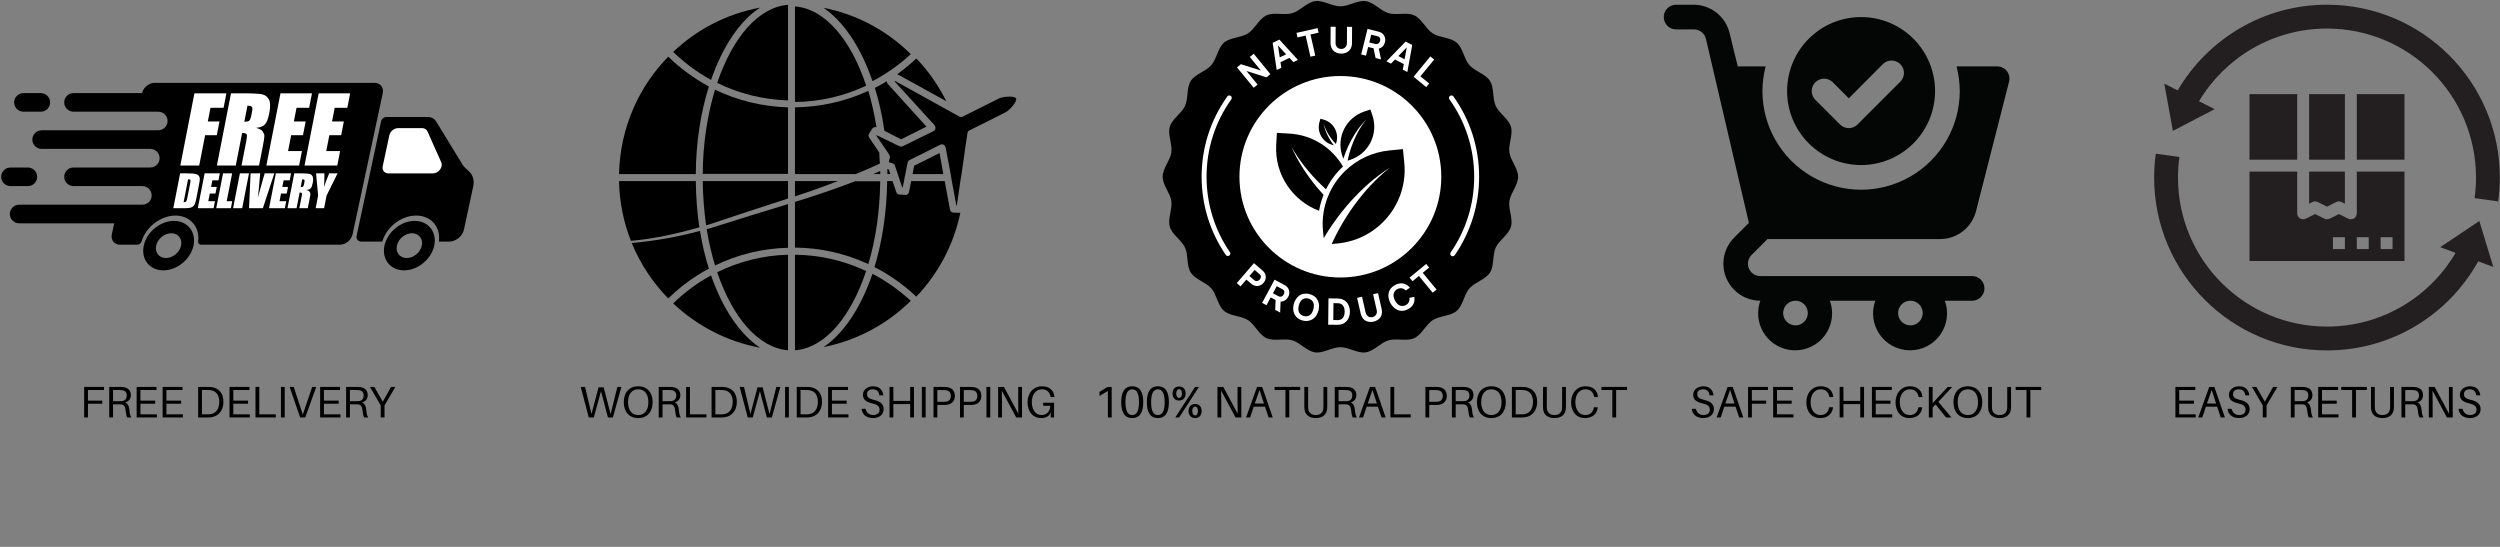 <svg xmlns="http://www.w3.org/2000/svg" xmlns:xlink="http://www.w3.org/1999/xlink" width="1280" zoomAndPan="magnify" viewBox="0 0 960 210" height="280" preserveAspectRatio="xMidYMid meet" version="1.0"><rect x="0" y="0" width="960" height="210" fill="#808080" stroke="none"/><defs><g/><clipPath id="6bab59e331"><path d="M 3 31.816 L 148 31.816 L 148 94 L 3 94 Z M 3 31.816 " clip-rule="nonzero"/></clipPath><clipPath id="8192c76f7f"><path d="M 136.871 44.906 L 181.887 44.906 L 181.887 92.801 L 136.871 92.801 Z M 136.871 44.906 " clip-rule="nonzero"/></clipPath><clipPath id="9760d02aa0"><path d="M 147.395 84.797 L 166.973 84.797 L 166.973 103.816 L 147.395 103.816 Z M 147.395 84.797 " clip-rule="nonzero"/></clipPath><clipPath id="6ebb24d75e"><path d="M 54.953 84.797 L 74.531 84.797 L 74.531 103.816 L 54.953 103.816 Z M 54.953 84.797 " clip-rule="nonzero"/></clipPath><clipPath id="96640e2b0c"><path d="M 0.418 64 L 15 64 L 15 72 L 0.418 72 Z M 0.418 64 " clip-rule="nonzero"/></clipPath><clipPath id="339e3803e2"><path d="M 237.711 21 L 273 21 L 273 67 L 237.711 67 Z M 237.711 21 " clip-rule="nonzero"/></clipPath><clipPath id="6e86f523a4"><path d="M 237.711 69 L 269 69 L 269 93 L 237.711 93 Z M 237.711 69 " clip-rule="nonzero"/></clipPath><clipPath id="e587e3f857"><path d="M 305 97 L 333 97 L 333 134.559 L 305 134.559 Z M 305 97 " clip-rule="nonzero"/></clipPath><clipPath id="568bfeccef"><path d="M 275 97 L 303 97 L 303 134.559 L 275 134.559 Z M 275 97 " clip-rule="nonzero"/></clipPath><clipPath id="ef8707515d"><path d="M 275 1.809 L 303 1.809 L 303 39 L 275 39 Z M 275 1.809 " clip-rule="nonzero"/></clipPath><clipPath id="df92c7306b"><path d="M 336 31 L 390.711 31 L 390.711 79 L 336 79 Z M 336 31 " clip-rule="nonzero"/></clipPath><clipPath id="f180e878be"><path d="M 446.453 0 L 582.953 0 L 582.953 135.75 L 446.453 135.75 Z M 446.453 0 " clip-rule="nonzero"/></clipPath><clipPath id="1426ac0125"><path d="M 638.891 1.809 L 771.641 1.809 L 771.641 134.523 L 638.891 134.523 Z M 638.891 1.809 " clip-rule="nonzero"/></clipPath><clipPath id="42e5f2cec0"><path d="M 831 1.809 L 959.941 1.809 L 959.941 78 L 831 78 Z M 831 1.809 " clip-rule="nonzero"/></clipPath><clipPath id="a777c64ffa"><path d="M 827.191 59 L 958 59 L 958 134.559 L 827.191 134.559 Z M 827.191 59 " clip-rule="nonzero"/></clipPath></defs><g clip-path="url(#6bab59e331)"><path fill="#000000" d="M 146.977 35.805 L 135.387 89.984 C 134.922 92.18 132.746 93.965 130.539 93.965 L 77.215 93.965 C 76.496 93.965 76 93.414 76.094 92.707 C 76.828 87.141 72.992 82.777 67.359 82.777 C 61.742 82.777 56.043 87.129 54.383 92.684 C 54.176 93.398 53.438 93.965 52.703 93.965 L 46.109 93.965 C 43.895 93.965 42.48 92.18 42.945 89.984 L 43.852 85.75 L 7.363 85.75 C 5.379 85.75 3.77 84.148 3.77 82.176 C 3.77 80.207 5.379 78.605 7.363 78.605 L 54.648 78.605 C 56.633 78.605 58.242 77.004 58.242 75.035 C 58.242 73.062 56.633 71.461 54.648 71.461 L 28.246 71.461 C 26.266 71.461 24.656 69.863 24.656 67.891 C 24.656 65.918 26.266 64.32 28.246 64.32 L 57.703 64.32 C 59.688 64.32 61.297 62.719 61.297 60.746 C 61.297 58.777 59.688 57.176 57.703 57.176 L 16.012 57.176 C 14.031 57.176 12.422 55.574 12.422 53.605 C 12.422 51.633 14.031 50.031 16.012 50.031 L 60.758 50.031 C 62.738 50.031 64.348 48.434 64.348 46.461 C 64.348 44.488 62.738 42.891 60.758 42.891 L 28.246 42.891 C 26.266 42.891 24.656 41.289 24.656 39.316 C 24.656 37.348 26.266 35.746 28.246 35.746 L 54.551 35.746 C 55.039 33.574 57.207 31.816 59.391 31.816 L 143.816 31.816 C 146.027 31.816 147.445 33.602 146.977 35.805 " fill-opacity="1" fill-rule="nonzero"/></g><g clip-path="url(#8192c76f7f)"><path fill="#000000" d="M 180.199 65.926 L 178.469 64.273 C 178.16 63.988 177.887 63.648 177.656 63.266 L 167.469 46.629 C 166.801 45.543 165.605 44.918 164.188 44.918 L 148.375 44.918 C 147.449 44.918 146.539 45.664 146.344 46.582 L 136.945 90.543 C 136.684 91.773 137.477 92.777 138.715 92.777 L 146.793 92.777 L 146.895 92.457 C 148.66 86.938 154.207 82.777 159.801 82.777 C 165.391 82.777 169.16 86.938 168.566 92.457 L 168.531 92.777 L 172.461 92.777 C 175.066 92.777 177.633 90.672 178.184 88.086 L 181.727 71.52 C 182.195 69.328 181.641 67.289 180.199 65.926 " fill-opacity="1" fill-rule="nonzero"/></g><g clip-path="url(#9760d02aa0)"><path fill="#000000" d="M 156.176 99.078 C 153.539 99.078 151.848 96.945 152.41 94.32 C 152.969 91.699 155.574 89.562 158.211 89.562 C 160.848 89.562 162.539 91.699 161.98 94.32 C 161.418 96.945 158.816 99.078 156.176 99.078 Z M 159.223 84.824 C 153.957 84.824 148.762 89.086 147.641 94.32 C 146.523 99.559 149.898 103.816 155.164 103.816 C 160.43 103.816 165.625 99.559 166.746 94.32 C 167.863 89.086 164.492 84.824 159.223 84.824 " fill-opacity="1" fill-rule="nonzero"/></g><g clip-path="url(#6ebb24d75e)"><path fill="#000000" d="M 63.738 99.078 C 61.098 99.078 59.41 96.945 59.969 94.32 C 60.531 91.699 63.133 89.562 65.77 89.562 C 68.41 89.562 70.098 91.699 69.539 94.32 C 68.977 96.945 66.375 99.078 63.738 99.078 Z M 66.785 84.824 C 61.52 84.824 56.32 89.086 55.203 94.32 C 54.082 99.559 57.457 103.816 62.723 103.816 C 67.992 103.816 73.188 99.559 74.305 94.32 C 75.426 89.086 72.051 84.824 66.785 84.824 " fill-opacity="1" fill-rule="nonzero"/></g><path fill="#ffffff" d="M 162.082 49.203 L 152.867 49.203 C 151.336 49.203 149.832 50.438 149.504 51.961 L 146.969 63.824 C 146.645 65.348 147.621 66.582 149.152 66.582 L 166.211 66.582 C 168.414 66.582 170.262 64.145 169.441 62.312 L 164.137 50.445 C 163.789 49.668 163.016 49.203 162.082 49.203 " fill-opacity="1" fill-rule="nonzero"/><path fill="#000000" d="M 19.254 39.316 C 19.254 41.289 17.645 42.891 15.66 42.891 L 9.027 42.891 C 7.047 42.891 5.438 41.289 5.438 39.316 C 5.438 37.348 7.047 35.746 9.027 35.746 L 15.66 35.746 C 17.645 35.746 19.254 37.348 19.254 39.316 " fill-opacity="1" fill-rule="nonzero"/><g clip-path="url(#96640e2b0c)"><path fill="#000000" d="M 14.273 67.891 C 14.273 69.863 12.664 71.461 10.68 71.461 L 4.043 71.461 C 2.059 71.461 0.449 69.863 0.449 67.891 C 0.449 65.918 2.059 64.32 4.043 64.32 L 10.68 64.32 C 12.664 64.32 14.273 65.918 14.273 67.891 " fill-opacity="1" fill-rule="nonzero"/></g><path fill="#ffffff" d="M 74.66 35.84 L 86.945 35.84 L 85.859 41.391 L 80.828 41.391 L 79.801 46.648 L 84.281 46.648 L 83.25 51.922 L 78.77 51.922 L 76.492 63.57 L 69.238 63.57 L 74.66 35.84 " fill-opacity="1" fill-rule="nonzero"/><path fill="#ffffff" d="M 95.027 40.582 L 93.82 46.75 C 94.637 46.75 95.23 46.641 95.602 46.418 C 95.973 46.195 96.277 45.473 96.516 44.25 L 96.812 42.727 C 96.984 41.848 96.941 41.27 96.68 40.996 C 96.414 40.723 95.863 40.582 95.027 40.582 Z M 88.703 35.84 L 93.836 35.84 C 97.258 35.84 99.551 35.973 100.711 36.234 C 101.871 36.496 102.727 37.168 103.281 38.246 C 103.832 39.324 103.879 41.047 103.414 43.41 C 102.992 45.57 102.441 47.02 101.754 47.762 C 101.07 48.504 99.922 48.949 98.309 49.098 C 99.672 49.449 100.547 49.926 100.922 50.52 C 101.301 51.113 101.504 51.656 101.527 52.156 C 101.551 52.652 101.34 54.02 100.902 56.258 L 99.477 63.57 L 92.738 63.57 L 94.539 54.355 C 94.828 52.871 94.891 51.953 94.727 51.598 C 94.559 51.242 93.977 51.066 92.977 51.066 L 90.531 63.57 L 83.281 63.57 L 88.703 35.84 " fill-opacity="1" fill-rule="nonzero"/><path fill="#ffffff" d="M 107.703 35.84 L 119.797 35.84 L 118.711 41.391 L 113.871 41.391 L 112.844 46.648 L 117.375 46.648 L 116.344 51.922 L 111.812 51.922 L 110.621 58.02 L 115.945 58.02 L 114.859 63.57 L 102.281 63.57 L 107.703 35.84 " fill-opacity="1" fill-rule="nonzero"/><path fill="#ffffff" d="M 122.363 35.84 L 134.457 35.84 L 133.375 41.391 L 128.531 41.391 L 127.504 46.648 L 132.035 46.648 L 131.004 51.922 L 126.473 51.922 L 125.281 58.02 L 130.605 58.02 L 129.52 63.57 L 116.941 63.57 L 122.363 35.84 " fill-opacity="1" fill-rule="nonzero"/><path fill="#ffffff" d="M 72.219 68.859 L 70.5 77.656 C 71.004 77.656 71.336 77.559 71.488 77.355 C 71.645 77.156 71.812 76.609 71.984 75.715 L 73 70.52 C 73.121 69.914 73.176 69.523 73.172 69.355 C 73.164 69.184 73.102 69.059 72.977 68.977 C 72.855 68.898 72.602 68.859 72.219 68.859 Z M 69.168 66.57 L 71.789 66.57 C 73.477 66.57 74.605 66.648 75.168 66.801 C 75.734 66.957 76.137 67.211 76.379 67.562 C 76.621 67.914 76.738 68.305 76.73 68.738 C 76.723 69.172 76.598 70.02 76.348 71.289 L 75.434 75.973 C 75.199 77.172 74.984 77.977 74.793 78.379 C 74.602 78.785 74.34 79.102 74.012 79.332 C 73.684 79.559 73.305 79.719 72.871 79.809 C 72.438 79.902 71.805 79.945 70.969 79.945 L 66.555 79.945 L 69.168 66.57 " fill-opacity="1" fill-rule="nonzero"/><path fill="#ffffff" d="M 78.574 66.57 L 84.41 66.57 L 83.887 69.246 L 81.551 69.246 L 81.055 71.785 L 83.238 71.785 L 82.742 74.328 L 80.559 74.328 L 79.98 77.27 L 82.551 77.27 L 82.027 79.945 L 75.961 79.945 L 78.574 66.57 " fill-opacity="1" fill-rule="nonzero"/><path fill="#ffffff" d="M 89.145 66.57 L 87.055 77.27 L 89.18 77.27 L 88.656 79.945 L 83.031 79.945 L 85.648 66.57 L 89.145 66.57 " fill-opacity="1" fill-rule="nonzero"/><path fill="#ffffff" d="M 95.617 66.57 L 93.004 79.945 L 89.504 79.945 L 92.121 66.57 L 95.617 66.57 " fill-opacity="1" fill-rule="nonzero"/><path fill="#ffffff" d="M 105.34 66.57 L 100.945 79.945 L 95.633 79.945 L 96.223 66.57 L 99.914 66.57 C 99.621 70.254 99.32 73.371 99.004 75.922 C 99.688 73.344 100.328 71.059 100.922 69.059 L 101.652 66.57 L 105.34 66.57 " fill-opacity="1" fill-rule="nonzero"/><path fill="#ffffff" d="M 105.93 66.57 L 111.762 66.57 L 111.242 69.246 L 108.906 69.246 L 108.41 71.785 L 110.594 71.785 L 110.098 74.328 L 107.91 74.328 L 107.336 77.27 L 109.906 77.27 L 109.383 79.945 L 103.316 79.945 L 105.93 66.57 " fill-opacity="1" fill-rule="nonzero"/><path fill="#ffffff" d="M 116.051 68.859 L 115.473 71.832 C 115.863 71.832 116.148 71.777 116.328 71.672 C 116.508 71.566 116.656 71.215 116.77 70.625 L 116.914 69.891 C 116.996 69.469 116.977 69.188 116.848 69.059 C 116.723 68.926 116.457 68.859 116.051 68.859 Z M 113 66.57 L 115.477 66.57 C 117.129 66.57 118.234 66.633 118.793 66.762 C 119.352 66.887 119.766 67.211 120.031 67.73 C 120.301 68.25 120.32 69.082 120.098 70.223 C 119.895 71.262 119.629 71.961 119.297 72.32 C 118.969 72.68 118.414 72.895 117.633 72.965 C 118.293 73.137 118.715 73.363 118.895 73.652 C 119.078 73.938 119.176 74.199 119.188 74.441 C 119.199 74.68 119.098 75.34 118.887 76.418 L 118.199 79.945 L 114.949 79.945 L 115.816 75.5 C 115.957 74.785 115.988 74.344 115.906 74.172 C 115.828 74 115.547 73.914 115.062 73.914 L 113.887 79.945 L 110.387 79.945 L 113 66.57 " fill-opacity="1" fill-rule="nonzero"/><path fill="#ffffff" d="M 129.621 66.57 L 125.402 75.105 L 124.453 79.945 L 121.215 79.945 L 122.16 75.105 L 121.367 66.57 L 124.582 66.57 C 124.574 69.18 124.516 70.938 124.402 71.84 C 124.875 70.414 125.543 68.656 126.406 66.57 L 129.621 66.57 " fill-opacity="1" fill-rule="nonzero"/><path fill="#000000" d="M 341.895 66.852 L 341.359 65.172 C 341.133 65.098 340.98 64.945 340.75 64.867 C 340.75 65.555 340.75 66.164 340.75 66.852 Z M 341.895 66.852 " fill-opacity="1" fill-rule="nonzero"/><path fill="#000000" d="M 308.688 76.461 C 307.547 76.844 306.402 77.148 305.262 77.531 L 305.262 95.074 C 315.086 95.148 324.68 97.363 333.441 101.406 C 336.258 92.023 337.855 81.113 338.008 69.598 L 328.414 69.598 C 321.941 72.039 315.312 74.402 308.688 76.461 Z M 308.688 76.461 " fill-opacity="1" fill-rule="nonzero"/><path fill="#000000" d="M 346.004 53.5 L 355.754 48.621 L 340.902 32.219 C 340.598 31.914 340.523 31.535 340.598 31.152 C 339.074 32.066 337.551 32.984 335.953 33.746 C 337.551 38.855 338.77 44.426 339.609 50.223 Z M 346.004 53.5 " fill-opacity="1" fill-rule="nonzero"/><g clip-path="url(#339e3803e2)"><path fill="#000000" d="M 272.211 33.211 C 266.574 30.16 261.32 26.348 256.598 21.77 C 245.172 33.441 238.09 49.305 237.711 66.852 L 267.184 66.852 C 267.258 54.57 269.086 43.129 272.211 33.211 Z M 272.211 33.211 " fill-opacity="1" fill-rule="nonzero"/></g><path fill="#000000" d="M 360.781 58.766 L 351.031 63.648 L 350.422 66.852 L 362.227 66.852 Z M 360.781 58.766 " fill-opacity="1" fill-rule="nonzero"/><path fill="#000000" d="M 305.262 75.395 C 306.176 75.09 307.09 74.785 308.004 74.477 C 312.648 72.953 317.219 71.273 321.789 69.52 L 305.262 69.52 Z M 305.262 75.395 " fill-opacity="1" fill-rule="nonzero"/><path fill="#000000" d="M 363.371 38.855 C 360.398 32.832 356.516 27.262 351.871 22.457 C 349.508 24.668 347.07 26.652 344.559 28.484 Z M 363.371 38.855 " fill-opacity="1" fill-rule="nonzero"/><path fill="#000000" d="M 302.598 78.367 C 292.848 81.344 283.098 84.316 273.352 87.445 C 272.668 87.676 272.059 87.828 271.371 87.98 C 272.133 92.863 273.273 97.59 274.57 101.938 C 283.25 97.742 292.695 95.379 302.598 95.148 Z M 302.598 78.367 " fill-opacity="1" fill-rule="nonzero"/><path fill="#000000" d="M 302.598 41.223 C 292.695 40.914 283.25 38.629 274.57 34.434 C 271.676 43.969 269.926 55.027 269.848 66.773 L 302.598 66.773 Z M 302.598 41.223 " fill-opacity="1" fill-rule="nonzero"/><path fill="#000000" d="M 268.781 88.668 C 260.176 90.953 251.418 92.555 242.582 93.32 C 245.859 101.328 250.656 108.5 256.598 114.602 C 261.32 110.023 266.574 106.133 272.211 103.16 C 270.762 98.582 269.621 93.777 268.781 88.668 Z M 268.781 88.668 " fill-opacity="1" fill-rule="nonzero"/><path fill="#000000" d="M 305.262 66.852 L 328.566 66.852 C 331.688 65.555 334.809 64.258 337.855 62.809 C 337.781 61.359 337.703 59.91 337.629 58.535 L 333.746 52.816 C 333.441 52.359 333.441 51.746 333.746 51.289 L 334.961 49.383 C 335.344 48.848 335.953 48.695 336.562 48.848 C 335.801 43.969 334.734 39.312 333.441 34.891 C 324.68 38.934 315.16 41.07 305.262 41.223 Z M 305.262 66.852 " fill-opacity="1" fill-rule="nonzero"/><path fill="#000000" d="M 302.598 76.234 L 302.598 69.52 L 269.848 69.52 C 269.926 75.395 270.383 81.113 271.145 86.531 C 271.754 86.379 272.285 86.227 272.895 85.996 C 282.797 82.641 292.695 79.438 302.598 76.234 Z M 302.598 76.234 " fill-opacity="1" fill-rule="nonzero"/><g clip-path="url(#6e86f523a4)"><path fill="#000000" d="M 267.184 69.52 L 237.711 69.52 C 237.863 77.605 239.461 85.387 242.277 92.48 C 250.809 91.719 259.109 89.965 268.555 87.293 C 267.715 81.648 267.258 75.699 267.184 69.52 Z M 267.184 69.52 " fill-opacity="1" fill-rule="nonzero"/></g><path fill="#000000" d="M 335.266 66.852 L 338.008 66.852 C 338.008 66.469 338.008 66.086 338.008 65.629 C 337.094 66.012 336.18 66.469 335.266 66.852 Z M 335.266 66.852 " fill-opacity="1" fill-rule="nonzero"/><path fill="#000000" d="M 366.188 81.648 C 365.5 81.648 364.969 81.191 364.816 80.582 L 362.762 69.52 L 349.891 69.52 L 349.051 73.793 C 348.898 74.477 348.289 74.938 347.605 74.859 L 345.395 74.707 C 344.863 74.707 344.406 74.324 344.18 73.793 L 342.73 69.52 L 340.676 69.52 C 340.523 81.496 338.77 92.785 335.801 102.551 C 341.59 105.523 346.996 109.336 351.871 113.914 C 360.246 105.066 366.262 94.004 368.777 81.648 C 368.699 81.648 368.625 81.727 368.547 81.727 Z M 366.188 81.648 " fill-opacity="1" fill-rule="nonzero"/><path fill="#000000" d="M 316.227 133.289 C 328.793 130.773 340.371 124.746 349.738 115.516 C 345.242 111.398 340.293 107.887 335.039 105.141 C 330.621 118.035 323.996 128.102 316.227 133.289 Z M 316.227 133.289 " fill-opacity="1" fill-rule="nonzero"/><path fill="#000000" d="M 273.047 105.754 C 267.793 108.574 262.918 112.234 258.5 116.508 C 267.562 125.051 279.062 131.152 291.859 133.52 C 284.09 128.332 277.465 118.492 273.047 105.754 Z M 273.047 105.754 " fill-opacity="1" fill-rule="nonzero"/><g clip-path="url(#e587e3f857)"><path fill="#000000" d="M 305.262 134.508 C 316.762 133.672 326.738 121.695 332.602 104.074 C 324.148 100.109 314.855 97.895 305.262 97.82 Z M 305.262 134.508 " fill-opacity="1" fill-rule="nonzero"/></g><g clip-path="url(#568bfeccef)"><path fill="#000000" d="M 275.406 104.531 C 281.273 121.922 291.25 133.594 302.598 134.508 L 302.598 97.82 C 293 98.047 283.785 100.414 275.406 104.531 Z M 275.406 104.531 " fill-opacity="1" fill-rule="nonzero"/></g><g clip-path="url(#ef8707515d)"><path fill="#000000" d="M 302.598 1.859 C 291.25 2.699 281.273 14.445 275.406 31.84 C 283.785 35.957 293 38.246 302.598 38.551 Z M 302.598 1.859 " fill-opacity="1" fill-rule="nonzero"/></g><path fill="#000000" d="M 332.602 32.906 C 326.812 15.285 316.762 3.309 305.262 2.473 L 305.262 39.16 C 314.855 39.086 324.148 36.875 332.602 32.906 Z M 332.602 32.906 " fill-opacity="1" fill-rule="nonzero"/><path fill="#000000" d="M 291.859 2.93 C 279.062 5.293 267.562 11.32 258.5 19.938 C 262.918 24.211 267.793 27.797 273.047 30.695 C 277.465 17.879 284.09 7.965 291.859 2.93 Z M 291.859 2.93 " fill-opacity="1" fill-rule="nonzero"/><path fill="#000000" d="M 335.039 31.152 C 340.293 28.406 345.242 24.973 349.738 20.777 C 340.371 11.547 328.793 5.445 316.227 3.004 C 323.996 8.27 330.621 18.262 335.039 31.152 Z M 335.039 31.152 " fill-opacity="1" fill-rule="nonzero"/><g clip-path="url(#df92c7306b)"><path fill="#000000" d="M 390.176 37.789 C 390.023 37.484 389.188 37.027 387.434 37.102 C 385.758 37.102 384.086 37.484 383.324 37.941 L 369.613 44.805 C 369.387 44.957 369.156 44.957 368.852 44.883 C 368.699 44.883 368.473 44.805 368.32 44.73 L 367.102 44.043 L 365.195 42.977 L 343.645 31.074 L 343.492 31.227 L 358.801 48.008 C 358.875 48.086 358.953 48.238 359.027 48.316 C 359.18 48.621 359.258 49.078 359.18 49.461 C 359.105 49.766 358.875 50.145 358.57 50.297 L 346.613 56.172 C 346.234 56.324 345.777 56.324 345.395 56.172 L 339.914 53.5 L 337.02 52.129 L 336.562 51.898 L 336.484 52.051 L 337.094 52.969 L 340.293 57.621 L 341.512 59.453 C 341.664 59.832 341.816 60.441 341.664 60.824 C 341.59 60.977 341.59 61.055 341.512 61.207 C 341.359 61.586 341.285 61.969 341.359 62.121 C 341.438 62.352 341.895 62.578 342.578 62.656 C 342.809 62.73 343.035 62.809 343.188 62.961 C 343.34 63.035 343.418 63.188 343.57 63.34 L 344.711 66.773 L 345.168 68.148 L 345.625 69.52 L 346.461 72.039 L 346.613 72.039 L 347.148 69.52 L 347.375 68.148 L 347.68 66.773 L 348.52 62.426 C 348.594 62.047 348.898 61.664 349.203 61.512 L 361.086 55.562 C 361.312 55.484 361.465 55.41 361.695 55.41 C 362.227 55.41 362.684 55.715 362.914 56.172 C 362.988 56.246 363.066 56.555 363.141 56.707 L 365.043 66.773 L 365.273 68.148 L 365.5 69.52 L 367.254 78.98 L 367.406 78.98 L 368.777 69.598 L 369.004 68.223 L 369.234 66.852 L 369.918 62.047 L 370.605 57.086 L 371.215 53.043 L 371.52 51.062 C 371.594 50.602 371.824 50.223 372.281 50.07 L 385.988 43.203 C 387.969 42.211 390.711 38.781 390.176 37.789 Z M 390.176 37.789 " fill-opacity="1" fill-rule="nonzero"/></g><g clip-path="url(#f180e878be)"><path fill="#000000" d="M 582.949 67.875 C 582.949 71.102 580.055 74.09 579.609 77.191 C 579.156 80.375 581.086 84.051 580.199 87.07 C 579.297 90.145 575.676 92.195 574.359 95.07 C 573.027 97.973 573.84 102.047 572.121 104.707 C 570.395 107.387 566.34 108.336 564.258 110.734 C 562.168 113.137 561.801 117.273 559.395 119.359 C 556.992 121.438 552.836 121.215 550.152 122.941 C 547.484 124.656 545.969 128.527 543.059 129.855 C 540.18 131.168 536.262 129.785 533.18 130.688 C 530.156 131.574 527.605 134.855 524.418 135.312 C 521.305 135.754 517.938 133.324 514.703 133.324 C 511.469 133.324 508.102 135.754 504.992 135.312 C 501.805 134.855 499.254 131.574 496.227 130.688 C 493.145 129.785 489.227 131.168 486.348 129.855 C 483.438 128.527 481.922 124.656 479.254 122.941 C 476.57 121.215 472.414 121.438 470.012 119.359 C 467.605 117.273 467.238 113.137 465.148 110.734 C 463.066 108.336 459.016 107.387 457.285 104.707 C 455.566 102.047 456.379 97.973 455.047 95.07 C 453.73 92.195 450.109 90.145 449.207 87.07 C 448.32 84.051 450.25 80.375 449.797 77.191 C 449.352 74.09 446.461 71.102 446.461 67.875 C 446.461 64.648 449.352 61.66 449.797 58.559 C 450.25 55.375 448.32 51.699 449.207 48.68 C 450.109 45.605 453.73 43.555 455.047 40.68 C 456.379 37.777 455.566 33.703 457.285 31.043 C 459.016 28.363 463.066 27.414 465.148 25.016 C 467.238 22.613 467.605 18.477 470.012 16.391 C 472.414 14.312 476.57 14.535 479.254 12.809 C 481.922 11.094 483.438 7.223 486.348 5.895 C 489.227 4.582 493.145 5.965 496.227 5.062 C 499.254 4.176 501.805 0.895 504.992 0.438 C 508.102 -0.004 511.469 2.426 514.703 2.426 C 517.938 2.426 521.305 -0.004 524.418 0.438 C 527.605 0.895 530.156 4.176 533.18 5.062 C 536.262 5.965 540.184 4.582 543.059 5.895 C 545.969 7.223 547.484 11.094 550.152 12.809 C 552.836 14.535 556.992 14.312 559.395 16.391 C 561.801 18.477 562.168 22.613 564.258 25.016 C 566.34 27.414 570.395 28.363 572.121 31.043 C 573.84 33.703 573.027 37.777 574.359 40.68 C 575.676 43.555 579.297 45.605 580.199 48.68 C 581.086 51.699 579.156 55.375 579.609 58.559 C 580.055 61.66 582.949 64.648 582.949 67.875 " fill-opacity="1" fill-rule="nonzero"/></g><path fill="#ffffff" d="M 553.457 67.875 C 553.457 89.238 536.105 106.559 514.703 106.559 C 493.301 106.559 475.949 89.238 475.949 67.875 C 475.949 46.512 493.301 29.191 514.703 29.191 C 536.105 29.191 553.457 46.512 553.457 67.875 " fill-opacity="1" fill-rule="nonzero"/><path fill="#000000" d="M 513.77 93.469 L 511.375 93.707 C 511.609 93.18 511.852 92.656 512.098 92.133 C 512.816 90.625 513.586 89.133 514.402 87.66 C 515.215 86.191 516.07 84.742 516.973 83.316 C 517.879 81.895 518.824 80.496 519.809 79.121 C 520.793 77.746 521.832 76.41 522.898 75.094 C 523.445 74.445 523.98 73.785 524.547 73.152 L 524.965 72.676 C 525.105 72.516 525.246 72.355 525.391 72.199 L 526.254 71.262 L 526.473 71.027 L 526.691 70.797 L 527.137 70.34 L 527.578 69.879 L 527.801 69.652 L 528.027 69.43 C 528.637 68.832 529.238 68.23 529.871 67.656 C 531.113 66.484 532.422 65.383 533.746 64.301 C 532.32 65.246 530.902 66.215 529.539 67.262 C 528.848 67.773 528.184 68.32 527.512 68.855 L 527.258 69.059 L 527.012 69.266 L 526.027 70.102 L 525.781 70.309 L 525.539 70.523 L 524.574 71.383 C 524.41 71.527 524.254 71.672 524.098 71.82 L 523.621 72.262 C 522.984 72.844 522.375 73.457 521.758 74.059 C 520.867 74.957 519.992 75.867 519.137 76.801 C 518.824 77.145 518.512 77.492 518.203 77.84 C 517.852 78.238 517.5 78.645 517.156 79.047 C 516.473 79.852 515.805 80.664 515.148 81.492 C 515.055 81.605 514.965 81.723 514.875 81.84 C 514.688 82.074 514.504 82.316 514.32 82.555 C 513.445 83.691 512.602 84.855 511.781 86.039 C 510.789 87.469 509.832 88.93 508.93 90.43 C 508.719 90.777 508.512 91.125 508.309 91.477 L 508.043 88.781 C 507.797 86.305 507.879 83.875 508.254 81.527 C 508.539 79.723 509 77.969 509.613 76.281 C 509.906 75.488 510.23 74.711 510.59 73.949 C 512.062 70.82 514.102 67.984 516.582 65.594 C 521.023 61.305 526.891 58.43 533.516 57.773 L 538.73 57.262 L 539.246 62.465 C 540.789 78.047 529.383 91.93 513.77 93.469 " fill-opacity="1" fill-rule="nonzero"/><path fill="#000000" d="M 498.348 60.305 C 497.477 59.043 496.68 57.734 495.895 56.41 C 496.543 57.805 497.207 59.195 497.953 60.543 C 498.316 61.227 498.707 61.887 499.094 62.559 L 499.238 62.809 L 499.391 63.055 L 499.695 63.551 L 499.996 64.047 L 500.148 64.293 L 500.309 64.535 L 500.938 65.508 C 501.043 65.672 501.152 65.832 501.262 65.992 L 501.59 66.473 C 502.02 67.117 502.48 67.738 502.934 68.371 C 503.855 69.617 504.809 70.848 505.809 72.043 C 506.598 72.984 507.406 73.91 508.238 74.816 C 507.945 75.547 507.684 76.289 507.449 77.043 C 507.047 78.328 506.734 79.629 506.512 80.941 C 496.383 77.121 489.438 67.086 490.062 55.719 L 490.32 51.027 L 495.016 51.285 C 503.93 51.773 511.523 56.77 515.695 63.938 C 514.723 64.844 513.805 65.824 512.945 66.867 C 511.461 68.676 510.203 70.625 509.184 72.695 C 508.5 72.074 507.828 71.438 507.168 70.793 C 506.082 69.73 505.035 68.625 504.008 67.5 C 503.508 66.93 502.992 66.363 502.508 65.773 L 502.141 65.34 C 502.016 65.191 501.895 65.047 501.777 64.895 L 501.062 64.004 L 500.883 63.777 L 500.707 63.551 L 500.359 63.094 L 500.012 62.641 L 499.84 62.41 L 499.672 62.18 C 499.227 61.559 498.773 60.941 498.348 60.305 " fill-opacity="1" fill-rule="nonzero"/><path fill="#000000" d="M 518.559 61.344 L 517.484 61.707 C 517.535 61.438 517.59 61.172 517.648 60.906 C 517.82 60.133 518.02 59.367 518.238 58.602 C 518.457 57.84 518.699 57.082 518.965 56.332 C 519.23 55.582 519.52 54.836 519.828 54.102 C 520.141 53.363 520.477 52.641 520.828 51.922 C 521.012 51.562 521.188 51.203 521.383 50.855 L 521.523 50.59 C 521.574 50.5 521.621 50.414 521.672 50.324 L 521.969 49.805 L 522.043 49.672 L 522.512 48.898 L 522.594 48.773 C 522.812 48.434 523.023 48.094 523.254 47.762 C 523.703 47.09 524.191 46.449 524.688 45.809 C 524.129 46.395 523.578 46.988 523.062 47.617 C 522.797 47.926 522.547 48.246 522.297 48.562 L 522.199 48.684 L 521.742 49.293 L 521.652 49.414 L 521.562 49.539 L 521.207 50.035 C 521.148 50.117 521.09 50.203 521.035 50.289 L 520.863 50.539 C 520.633 50.875 520.414 51.223 520.191 51.562 C 519.762 52.258 519.344 52.961 518.953 53.68 C 518.562 54.398 518.191 55.129 517.844 55.871 C 517.492 56.613 517.168 57.367 516.859 58.129 C 516.555 58.895 516.27 59.668 516.012 60.453 C 515.949 60.637 515.891 60.816 515.836 61 L 515.43 59.789 C 513.074 52.77 516.863 45.176 523.895 42.828 L 526.238 42.043 L 527.027 44.387 C 529.379 51.402 525.59 58.996 518.559 61.344 " fill-opacity="1" fill-rule="nonzero"/><path fill="#000000" d="M 513.16 54.715 L 512.992 55.289 C 512.891 55.188 512.793 55.082 512.695 54.977 C 512.41 54.672 512.133 54.355 511.867 54.031 C 511.602 53.707 511.344 53.375 511.094 53.035 C 510.848 52.691 510.609 52.344 510.383 51.988 C 510.152 51.633 509.938 51.27 509.73 50.902 C 509.633 50.715 509.527 50.531 509.434 50.34 L 509.359 50.199 C 509.336 50.152 509.312 50.105 509.289 50.059 L 509.152 49.77 L 509.117 49.699 L 509.086 49.625 L 508.953 49.336 L 508.918 49.262 L 508.891 49.191 C 508.809 48.996 508.723 48.801 508.648 48.602 C 508.488 48.203 508.355 47.801 508.227 47.395 C 508.312 47.809 508.406 48.227 508.527 48.641 C 508.582 48.848 508.645 49.051 508.707 49.258 L 508.734 49.336 L 508.758 49.41 L 508.859 49.715 L 508.887 49.793 L 508.914 49.867 L 509.023 50.172 C 509.043 50.223 509.062 50.273 509.082 50.32 L 509.141 50.473 C 509.219 50.672 509.305 50.871 509.387 51.07 C 509.559 51.465 509.738 51.859 509.938 52.242 C 510.133 52.629 510.34 53.008 510.559 53.383 C 510.777 53.758 511.008 54.125 511.246 54.488 C 511.488 54.852 511.742 55.207 512.004 55.555 C 512.066 55.633 512.129 55.715 512.191 55.793 L 511.539 55.605 C 507.773 54.523 505.602 50.602 506.688 46.844 L 507.051 45.586 L 508.309 45.949 C 512.07 47.031 514.242 50.957 513.16 54.715 " fill-opacity="1" fill-rule="nonzero"/><path fill="#ffffff" d="M 484.184 27.086 L 479.914 21.871 L 481.418 20.645 L 487.824 28.465 L 486.32 29.695 L 478.645 27.258 L 482.914 32.473 L 481.414 33.699 L 475.008 25.875 L 476.508 24.652 L 484.184 27.086 " fill-opacity="1" fill-rule="nonzero"/><path fill="#ffffff" d="M 493.875 20.863 L 490.746 17.453 L 491.422 22.023 Z M 495.152 22.234 L 491.707 23.863 L 492.023 26.039 L 490.25 26.879 L 488.707 16.43 L 491.285 15.207 L 498.414 23.016 L 496.641 23.855 L 495.152 22.234 " fill-opacity="1" fill-rule="nonzero"/><path fill="#ffffff" d="M 506.336 12.539 L 503.223 13.242 L 505.066 21.355 L 503.203 21.777 L 501.359 13.664 L 498.246 14.367 L 497.852 12.629 L 505.941 10.797 L 506.336 12.539 " fill-opacity="1" fill-rule="nonzero"/><path fill="#ffffff" d="M 519.16 16.625 C 519.16 17.113 519.086 17.578 518.941 18.02 C 518.797 18.461 518.578 18.859 518.289 19.211 C 517.914 19.676 517.441 20.023 516.875 20.254 C 516.305 20.484 515.691 20.598 515.031 20.594 C 514.379 20.59 513.758 20.469 513.176 20.227 C 512.602 19.988 512.133 19.641 511.766 19.172 C 511.5 18.836 511.293 18.43 511.137 17.957 C 510.992 17.492 510.922 17.031 510.922 16.574 L 510.957 10.266 L 512.895 10.277 L 512.859 16.555 C 512.855 17.059 513 17.523 513.289 17.949 C 513.383 18.082 513.496 18.199 513.625 18.305 C 513.754 18.406 513.895 18.496 514.047 18.57 C 514.195 18.645 514.355 18.703 514.523 18.742 C 514.691 18.781 514.863 18.801 515.039 18.801 C 515.379 18.805 515.699 18.73 516.012 18.582 C 516.316 18.434 516.574 18.227 516.777 17.957 C 517.07 17.578 517.215 17.117 517.219 16.578 L 517.254 10.301 L 519.199 10.312 L 519.16 16.625 " fill-opacity="1" fill-rule="nonzero"/><path fill="#ffffff" d="M 525.805 16.305 L 528.148 16.887 C 528.348 16.934 528.562 16.941 528.785 16.902 C 529.004 16.867 529.207 16.777 529.383 16.645 C 529.516 16.543 529.629 16.406 529.73 16.242 C 529.828 16.078 529.898 15.91 529.941 15.742 C 530.055 15.281 530.035 14.891 529.887 14.566 C 529.715 14.238 529.387 14.012 528.891 13.891 L 526.547 13.312 Z M 527.438 18.547 L 525.371 18.039 L 524.543 21.371 L 522.691 20.914 L 525.129 11.105 L 529.273 12.133 C 529.824 12.27 530.266 12.453 530.598 12.684 C 530.934 12.914 531.211 13.203 531.43 13.547 C 531.562 13.762 531.672 13.977 531.754 14.188 C 531.836 14.398 531.891 14.613 531.922 14.832 C 531.953 15.051 531.961 15.277 531.941 15.516 C 531.922 15.75 531.879 16 531.812 16.258 C 531.703 16.707 531.52 17.109 531.262 17.461 C 531.004 17.816 530.703 18.094 530.363 18.301 C 530.074 18.477 529.766 18.594 529.445 18.664 L 530.328 22.805 L 528.23 22.285 L 527.438 18.547 " fill-opacity="1" fill-rule="nonzero"/><path fill="#ffffff" d="M 539.375 22.758 L 540.184 18.207 L 536.961 21.523 Z M 539.062 24.605 L 535.668 22.867 L 534.133 24.441 L 532.387 23.547 L 539.758 15.969 L 542.297 17.27 L 540.422 27.668 L 538.676 26.77 L 539.062 24.605 " fill-opacity="1" fill-rule="nonzero"/><path fill="#ffffff" d="M 550.719 22.875 L 545.434 29.305 L 548.801 32.066 L 547.664 33.445 L 542.82 29.473 L 549.246 21.668 L 550.719 22.875 " fill-opacity="1" fill-rule="nonzero"/><path fill="#ffffff" d="M 483.723 107.348 C 484.027 106.992 484.188 106.633 484.199 106.277 C 484.195 105.906 484 105.559 483.617 105.227 L 481.781 103.656 L 479.77 106 L 481.605 107.566 C 481.762 107.703 481.949 107.805 482.164 107.871 C 482.379 107.938 482.598 107.949 482.816 107.906 C 482.98 107.875 483.145 107.805 483.305 107.703 C 483.469 107.598 483.605 107.48 483.723 107.348 Z M 482.945 109.824 C 482.066 109.902 481.219 109.59 480.398 108.887 L 478.605 107.352 L 476.367 109.961 L 474.918 108.719 L 481.504 101.051 L 484.746 103.828 C 485.176 104.195 485.488 104.555 485.684 104.91 C 485.879 105.27 485.996 105.652 486.039 106.059 C 486.062 106.309 486.062 106.547 486.039 106.773 C 486.016 107 485.969 107.215 485.898 107.426 C 485.828 107.633 485.734 107.84 485.609 108.043 C 485.484 108.246 485.336 108.449 485.16 108.652 C 484.859 109.004 484.516 109.277 484.125 109.48 C 483.738 109.68 483.344 109.793 482.945 109.824 " fill-opacity="1" fill-rule="nonzero"/><path fill="#ffffff" d="M 488.801 112.613 L 490.93 113.754 C 491.113 113.852 491.316 113.91 491.539 113.93 C 491.766 113.945 491.98 113.91 492.188 113.824 C 492.34 113.758 492.484 113.656 492.621 113.52 C 492.758 113.383 492.867 113.242 492.949 113.086 C 493.172 112.672 493.254 112.285 493.188 111.934 C 493.105 111.574 492.84 111.277 492.391 111.035 L 490.262 109.895 Z M 489.828 115.191 L 487.957 114.188 L 486.328 117.215 L 484.645 116.312 L 489.434 107.41 L 493.195 109.426 C 493.695 109.691 494.078 109.98 494.344 110.285 C 494.609 110.59 494.809 110.938 494.938 111.328 C 495.012 111.566 495.062 111.801 495.09 112.027 C 495.117 112.254 495.117 112.473 495.094 112.695 C 495.07 112.914 495.02 113.133 494.945 113.359 C 494.867 113.582 494.766 113.812 494.637 114.051 C 494.418 114.457 494.141 114.801 493.805 115.078 C 493.469 115.359 493.109 115.555 492.727 115.672 C 492.402 115.77 492.074 115.809 491.746 115.797 L 491.578 120.023 L 489.676 119.008 L 489.828 115.191 " fill-opacity="1" fill-rule="nonzero"/><path fill="#ffffff" d="M 503.062 120.938 C 503.648 120.473 504.074 119.738 504.336 118.73 C 504.602 117.715 504.594 116.863 504.309 116.18 C 504.145 115.789 503.895 115.465 503.562 115.203 C 503.227 114.941 502.832 114.754 502.375 114.633 C 502.168 114.578 501.957 114.547 501.746 114.539 C 501.535 114.531 501.324 114.543 501.125 114.578 C 500.922 114.613 500.73 114.672 500.543 114.754 C 500.359 114.836 500.191 114.941 500.035 115.066 C 499.449 115.508 499.027 116.211 498.773 117.176 C 498.492 118.246 498.5 119.129 498.789 119.824 C 498.941 120.211 499.188 120.535 499.531 120.801 C 499.871 121.062 500.273 121.254 500.73 121.375 C 501.152 121.484 501.566 121.504 501.973 121.43 C 502.379 121.359 502.742 121.195 503.062 120.938 Z M 497.031 120.547 C 496.77 119.988 496.621 119.387 496.59 118.742 C 496.555 118.098 496.625 117.438 496.805 116.766 C 496.977 116.094 497.238 115.484 497.59 114.934 C 497.938 114.383 498.363 113.926 498.863 113.562 C 499.41 113.148 500.039 112.891 500.746 112.789 C 501.457 112.684 502.168 112.727 502.883 112.914 C 503.609 113.102 504.25 113.418 504.805 113.855 C 505.352 114.281 505.773 114.809 506.07 115.445 C 506.336 116.023 506.48 116.629 506.504 117.254 C 506.531 117.879 506.461 118.543 506.297 119.242 C 506.094 119.945 505.828 120.559 505.5 121.09 C 505.176 121.617 504.754 122.062 504.238 122.43 C 503.953 122.633 503.648 122.801 503.328 122.93 C 503.004 123.059 502.672 123.152 502.332 123.207 C 501.988 123.262 501.641 123.277 501.281 123.258 C 500.922 123.238 500.57 123.184 500.215 123.094 C 499.496 122.906 498.859 122.59 498.301 122.152 C 497.738 121.707 497.316 121.172 497.031 120.547 " fill-opacity="1" fill-rule="nonzero"/><path fill="#ffffff" d="M 515.547 122.199 C 515.832 121.871 516.035 121.508 516.16 121.098 C 516.281 120.691 516.344 120.23 516.352 119.711 C 516.363 118.668 516.125 117.852 515.637 117.254 C 515.5 117.113 515.367 116.992 515.227 116.887 C 515.09 116.785 514.941 116.703 514.785 116.637 C 514.629 116.57 514.461 116.52 514.281 116.484 C 514.102 116.449 513.902 116.43 513.688 116.43 L 512.055 116.41 L 511.98 122.902 L 513.602 122.922 C 514.434 122.93 515.082 122.691 515.547 122.199 Z M 517.066 116.023 C 517.512 116.496 517.844 117.059 518.059 117.695 C 518.277 118.336 518.383 119.012 518.375 119.727 C 518.367 120.434 518.25 121.105 518.02 121.75 C 517.793 122.398 517.461 122.945 517.023 123.391 C 516.594 123.848 516.086 124.188 515.496 124.406 C 514.906 124.629 514.27 124.734 513.582 124.727 L 510.023 124.684 L 510.137 114.582 L 513.707 114.621 C 514.414 114.633 515.051 114.754 515.613 114.988 C 516.18 115.223 516.664 115.566 517.066 116.023 " fill-opacity="1" fill-rule="nonzero"/><path fill="#ffffff" d="M 530.566 118.715 C 530.676 119.191 530.711 119.66 530.672 120.121 C 530.633 120.586 530.512 121.02 530.309 121.43 C 530.047 121.969 529.668 122.414 529.168 122.766 C 528.664 123.121 528.094 123.371 527.449 123.516 C 526.812 123.66 526.184 123.68 525.559 123.578 C 524.945 123.477 524.406 123.242 523.945 122.875 C 523.613 122.602 523.316 122.254 523.059 121.832 C 522.809 121.414 522.633 120.98 522.531 120.531 L 521.129 114.383 L 523.02 113.953 L 524.414 120.074 C 524.527 120.566 524.773 120.988 525.152 121.336 C 525.273 121.441 525.41 121.531 525.559 121.605 C 525.711 121.676 525.867 121.73 526.027 121.77 C 526.191 121.809 526.359 121.828 526.535 121.828 C 526.707 121.828 526.879 121.809 527.051 121.77 C 527.379 121.695 527.676 121.551 527.945 121.336 C 528.211 121.121 528.414 120.859 528.551 120.551 C 528.746 120.117 528.785 119.637 528.664 119.109 L 527.27 112.988 L 529.164 112.559 L 530.566 118.715 " fill-opacity="1" fill-rule="nonzero"/><path fill="#ffffff" d="M 543.086 113.953 C 543.172 114.438 543.195 114.898 543.156 115.328 C 543.117 115.762 542.992 116.207 542.781 116.668 C 542.379 117.539 541.617 118.254 540.5 118.816 C 539.824 119.152 539.148 119.336 538.469 119.359 C 537.789 119.383 537.141 119.25 536.523 118.953 C 535.375 118.402 534.488 117.504 533.859 116.258 C 533.188 114.922 532.988 113.664 533.258 112.488 C 533.41 111.805 533.699 111.203 534.129 110.688 C 534.555 110.172 535.102 109.746 535.77 109.414 C 536.316 109.141 536.84 108.953 537.34 108.859 C 537.836 108.766 538.34 108.773 538.852 108.887 C 539.391 109.004 539.867 109.191 540.281 109.457 C 540.695 109.723 541.07 110.059 541.41 110.461 L 539.816 111.559 C 539.57 111.293 539.297 111.082 538.988 110.934 C 538.23 110.559 537.449 110.578 536.637 110.984 C 536.441 111.082 536.266 111.195 536.098 111.328 C 535.934 111.461 535.789 111.609 535.66 111.77 C 535.531 111.926 535.426 112.098 535.34 112.281 C 535.258 112.465 535.199 112.656 535.168 112.852 C 535.016 113.57 535.164 114.375 535.609 115.266 C 536.109 116.258 536.699 116.918 537.379 117.246 C 537.746 117.438 538.145 117.52 538.578 117.492 C 539.008 117.465 539.434 117.344 539.859 117.133 C 540.602 116.758 541.047 116.156 541.199 115.328 C 541.25 114.996 541.254 114.684 541.207 114.383 L 543.086 113.953 " fill-opacity="1" fill-rule="nonzero"/><path fill="#ffffff" d="M 548.793 102.734 L 546.332 104.762 L 551.629 111.184 L 550.152 112.395 L 544.855 105.973 L 542.395 107.996 L 541.258 106.621 L 547.656 101.355 L 548.793 102.734 " fill-opacity="1" fill-rule="nonzero"/><path fill="#ffffff" d="M 471.496 98.309 C 471.195 98.309 470.898 98.164 470.715 97.895 C 464.633 89.035 461.422 78.656 461.422 67.875 C 461.422 56.742 464.832 46.082 471.281 37.043 C 471.586 36.617 472.176 36.52 472.602 36.824 C 473.027 37.125 473.129 37.719 472.824 38.145 C 466.605 46.855 463.316 57.137 463.316 67.875 C 463.316 78.273 466.414 88.281 472.277 96.828 C 472.574 97.258 472.465 97.848 472.031 98.141 C 471.867 98.254 471.684 98.309 471.496 98.309 " fill-opacity="1" fill-rule="nonzero"/><path fill="#ffffff" d="M 557.84 98.41 C 557.652 98.41 557.465 98.359 557.301 98.246 C 556.871 97.949 556.762 97.359 557.059 96.93 C 562.969 88.363 566.09 78.316 566.09 67.875 C 566.09 57.137 562.801 46.855 556.582 38.145 C 556.277 37.719 556.379 37.125 556.805 36.824 C 557.23 36.52 557.82 36.621 558.125 37.043 C 564.578 46.082 567.984 56.742 567.984 67.875 C 567.984 78.699 564.746 89.117 558.621 98 C 558.438 98.27 558.141 98.41 557.84 98.41 " fill-opacity="1" fill-rule="nonzero"/><g clip-path="url(#1426ac0125)"><path fill="#040606" d="M 689.473 115.469 C 690.723 115.469 691.922 115.977 692.82 116.859 C 693.703 117.742 694.199 118.957 694.199 120.207 C 694.199 121.469 693.703 122.668 692.82 123.555 C 691.922 124.449 690.723 124.945 689.473 124.945 C 688.211 124.945 687.008 124.449 686.125 123.555 C 685.23 122.668 684.734 121.469 684.734 120.207 C 684.734 118.957 685.23 117.742 686.125 116.859 C 687.008 115.977 688.211 115.469 689.473 115.469 Z M 733.609 115.469 C 734.855 115.469 736.059 115.977 736.953 116.859 C 737.84 117.742 738.332 118.957 738.332 120.207 C 738.332 121.469 737.84 122.668 736.953 123.555 C 736.059 124.449 734.855 124.945 733.609 124.945 C 732.348 124.945 731.145 124.449 730.25 123.555 C 729.363 122.668 728.871 121.469 728.871 120.207 C 728.871 118.957 729.363 117.742 730.25 116.859 C 731.145 115.977 732.348 115.469 733.609 115.469 Z M 678.723 91.793 L 745.016 91.793 C 748.188 91.793 751.262 90.742 753.762 88.785 C 756.258 86.84 758.027 84.121 758.805 81.043 L 771.484 31.367 C 771.852 29.953 771.531 28.445 770.637 27.289 C 769.707 26.113 768.27 25.441 766.758 25.5 L 751.32 25.5 C 752.109 28.586 752.523 31.77 752.547 34.961 C 752.547 48.504 745.32 61.008 733.609 67.773 C 721.883 74.539 707.445 74.539 695.719 67.773 C 683.992 61.008 676.777 48.504 676.777 34.961 C 676.789 31.77 677.215 28.586 678.004 25.5 L 667.305 25.5 L 664.18 12.758 C 663.438 9.637 661.668 6.867 659.16 4.875 C 656.648 2.895 653.551 1.809 650.344 1.809 L 643.625 1.809 C 641.93 1.809 640.363 2.719 639.523 4.18 C 638.676 5.652 638.676 7.457 639.523 8.918 C 640.363 10.379 641.93 11.285 643.625 11.285 L 650.344 11.285 C 651.441 11.262 652.5 11.605 653.359 12.266 C 654.223 12.938 654.836 13.879 655.082 14.938 L 671.57 85.594 L 665.926 91.227 C 663.273 93.891 661.777 97.508 661.777 101.266 C 661.777 105.039 663.273 108.645 665.938 111.309 C 668.586 113.973 672.207 115.469 675.965 115.48 C 674.539 119.43 674.93 123.824 677.039 127.453 C 679.148 131.094 682.766 133.605 686.914 134.324 C 691.062 135.031 695.316 133.875 698.523 131.156 C 701.727 128.422 703.566 124.426 703.531 120.207 C 703.52 118.59 703.227 116.988 702.637 115.48 L 720.102 115.48 C 718.523 119.828 719.172 124.684 721.82 128.48 C 724.484 132.273 728.836 134.523 733.465 134.523 C 738.098 134.523 742.434 132.273 745.098 128.48 C 747.75 124.684 748.398 119.828 746.82 115.48 L 757.285 115.48 C 758.98 115.48 760.535 114.574 761.387 113.109 C 762.234 111.637 762.234 109.836 761.387 108.375 C 760.535 106.898 758.98 106.004 757.285 106.004 L 675.965 106.004 C 674.703 106.016 673.492 105.508 672.594 104.625 C 671.711 103.73 671.203 102.527 671.203 101.266 C 671.203 100.004 671.711 98.793 672.605 97.906 Z M 697.086 31.605 C 697.98 30.707 699.195 30.203 700.457 30.203 C 701.715 30.203 702.93 30.707 703.812 31.605 L 709.93 37.754 L 723 24.637 C 724.203 23.438 725.945 22.965 727.586 23.414 C 729.234 23.848 730.508 25.133 730.957 26.773 C 731.391 28.41 730.922 30.164 729.719 31.367 L 713.289 47.797 C 712.395 48.691 711.191 49.199 709.93 49.199 C 708.656 49.199 707.457 48.691 706.559 47.797 L 697.086 38.32 C 696.188 37.438 695.695 36.223 695.695 34.961 C 695.695 33.703 696.188 32.488 697.086 31.605 Z M 714.656 63.379 C 722.199 63.379 729.422 60.383 734.75 55.055 C 740.078 49.73 743.07 42.504 743.07 34.961 C 743.07 27.434 740.078 20.195 734.75 14.867 C 729.422 9.543 722.199 6.547 714.656 6.547 C 707.125 6.547 699.902 9.543 694.574 14.867 C 689.234 20.195 686.242 27.434 686.242 34.961 C 686.242 42.504 689.234 49.73 694.574 55.055 C 699.902 60.383 707.125 63.379 714.656 63.379 " fill-opacity="1" fill-rule="nonzero"/></g><path fill="#231f20" d="M 882.121 36.141 L 863.812 36.141 L 863.812 61.32 L 882.121 61.32 L 882.121 36.141 " fill-opacity="1" fill-rule="nonzero"/><path fill="#231f20" d="M 900.434 36.141 L 886.699 36.141 L 886.699 61.32 L 900.434 61.32 L 900.434 36.141 " fill-opacity="1" fill-rule="nonzero"/><path fill="#231f20" d="M 888.988 77.34 C 889.34 77.34 889.691 77.422 890.012 77.582 L 893.566 79.359 L 897.121 77.582 C 897.766 77.262 898.523 77.262 899.168 77.582 L 900.434 78.215 L 900.434 65.898 L 886.699 65.898 L 886.699 78.215 L 887.965 77.582 C 888.289 77.422 888.637 77.34 888.988 77.34 " fill-opacity="1" fill-rule="nonzero"/><path fill="#231f20" d="M 905.012 36.141 L 905.012 61.32 L 923.32 61.32 L 923.32 36.141 L 905.012 36.141 " fill-opacity="1" fill-rule="nonzero"/><path fill="#231f20" d="M 909.59 95.652 L 905.012 95.652 L 905.012 91.074 L 909.59 91.074 Z M 914.164 91.074 L 918.742 91.074 L 918.742 95.652 L 914.164 95.652 Z M 900.434 95.652 L 895.855 95.652 L 895.855 91.074 L 900.434 91.074 Z M 905.012 81.918 C 905.012 82.711 904.598 83.449 903.926 83.863 C 903.559 84.094 903.141 84.207 902.723 84.207 C 902.371 84.207 902.02 84.125 901.699 83.965 L 898.145 82.188 L 894.59 83.965 C 893.945 84.289 893.188 84.289 892.543 83.965 L 888.988 82.188 L 885.434 83.965 C 884.727 84.32 883.883 84.281 883.207 83.863 C 882.535 83.449 882.121 82.711 882.121 81.918 L 882.121 65.898 L 863.812 65.898 L 863.812 100.23 L 923.32 100.23 L 923.32 65.898 L 905.012 65.898 L 905.012 81.918 " fill-opacity="1" fill-rule="nonzero"/><g clip-path="url(#42e5f2cec0)"><path fill="#231f20" d="M 893.566 1.809 C 869.113 1.809 847.754 15.031 836.238 34.715 L 831.082 32.102 L 834.391 50.258 L 850.445 41.91 L 844.426 38.863 C 854.418 22.152 872.684 10.965 893.566 10.965 C 925.168 10.965 950.785 36.582 950.785 68.184 C 950.785 70.867 950.598 73.5 950.242 76.082 L 959.309 77.348 C 959.723 74.352 959.941 71.293 959.941 68.184 C 959.941 31.527 930.223 1.809 893.566 1.809 " fill-opacity="1" fill-rule="nonzero"/></g><g clip-path="url(#a777c64ffa)"><path fill="#231f20" d="M 952.059 84.863 L 937.055 94.91 L 942.945 97.109 C 933.008 114.039 914.617 125.406 893.566 125.406 C 861.965 125.406 836.348 99.785 836.348 68.184 C 836.348 65.504 836.535 62.871 836.891 60.289 L 827.824 59.023 C 827.41 62.02 827.191 65.078 827.191 68.184 C 827.191 104.844 856.91 134.559 893.566 134.559 C 918.555 134.559 940.312 120.754 951.637 100.352 L 957.434 102.516 L 952.059 84.863 " fill-opacity="1" fill-rule="nonzero"/></g><g fill="#000000" fill-opacity="1"><g transform="translate(222.555, 160.3)"><g><path d="M 16.059 -11.727 L 14.516 -11.727 L 11.914 -1.293 L 9.262 -11.555 L 7.289 -11.555 L 4.57 -1.309 L 2.105 -11.727 L 0.441 -11.727 L 3.535 0 L 5.473 0 L 8.227 -10.113 L 10.875 0 L 12.797 0 Z M 16.059 -11.727 "/></g></g></g><g fill="#000000" fill-opacity="1"><g transform="translate(238.732, 160.3)"><g><path d="M 6.34 -11.965 C 2.77 -11.965 0.797 -9.449 0.797 -5.863 C 0.797 -2.293 2.77 0.238 6.34 0.238 C 9.906 0.238 11.879 -2.293 11.879 -5.863 C 11.879 -9.449 9.906 -11.965 6.34 -11.965 Z M 6.34 -0.918 C 3.875 -0.918 2.43 -2.82 2.43 -5.863 C 2.43 -8.922 3.875 -10.809 6.34 -10.809 C 8.805 -10.809 10.246 -8.922 10.246 -5.863 C 10.246 -2.82 8.805 -0.918 6.34 -0.918 Z M 6.34 -0.918 "/></g></g></g><g fill="#000000" fill-opacity="1"><g transform="translate(251.255, 160.3)"><g><path d="M 9.414 -3.074 C 9.312 -4.25 8.855 -5.32 7.902 -5.762 C 8.992 -6.102 9.992 -6.984 9.992 -8.531 C 9.992 -10.504 8.77 -11.438 7.07 -11.66 C 6.543 -11.727 6.137 -11.727 5.539 -11.727 L 1.699 -11.727 L 1.699 0 L 3.16 0 L 3.16 -5.047 L 5.371 -5.047 C 5.641 -5.047 5.93 -5.047 6.203 -5.031 C 7.359 -4.945 7.816 -4.148 7.953 -2.941 C 8.105 -1.496 8.258 -0.746 8.582 0 L 10.195 0 C 9.723 -0.629 9.551 -1.547 9.414 -3.074 Z M 3.16 -6.238 L 3.16 -10.535 L 5.539 -10.535 C 6.066 -10.535 6.391 -10.52 6.715 -10.469 C 7.801 -10.301 8.43 -9.703 8.43 -8.395 C 8.43 -7.07 7.629 -6.375 6.543 -6.27 C 6.219 -6.238 5.93 -6.238 5.406 -6.238 Z M 3.16 -6.238 "/></g></g></g><g fill="#000000" fill-opacity="1"><g transform="translate(261.773, 160.3)"><g><path d="M 9.5 -1.191 L 3.16 -1.191 L 3.16 -11.727 L 1.699 -11.727 L 1.699 0 L 9.5 0 Z M 9.5 -1.191 "/></g></g></g><g fill="#000000" fill-opacity="1"><g transform="translate(271.544, 160.3)"><g><path d="M 6.766 -11.66 C 6.168 -11.727 5.898 -11.727 5.27 -11.727 L 1.699 -11.727 L 1.699 0 L 5.184 0 C 5.812 0 6.086 0 6.68 -0.066 C 9.398 -0.406 11.402 -2.551 11.402 -6 C 11.402 -9.5 9.484 -11.32 6.766 -11.66 Z M 6.527 -1.273 C 6.152 -1.207 5.711 -1.191 5.098 -1.191 L 3.16 -1.191 L 3.16 -10.535 L 5.184 -10.535 C 5.797 -10.535 6.238 -10.52 6.609 -10.453 C 8.598 -10.129 9.805 -8.598 9.805 -6 C 9.805 -3.23 8.516 -1.598 6.527 -1.273 Z M 6.527 -1.273 "/></g></g></g><g fill="#000000" fill-opacity="1"><g transform="translate(283.591, 160.3)"><g><path d="M 16.059 -11.727 L 14.516 -11.727 L 11.914 -1.293 L 9.262 -11.555 L 7.289 -11.555 L 4.57 -1.309 L 2.105 -11.727 L 0.441 -11.727 L 3.535 0 L 5.473 0 L 8.227 -10.113 L 10.875 0 L 12.797 0 Z M 16.059 -11.727 "/></g></g></g><g fill="#000000" fill-opacity="1"><g transform="translate(299.768, 160.3)"><g><path d="M 3.16 0 L 3.16 -11.727 L 1.699 -11.727 L 1.699 0 Z M 3.16 0 "/></g></g></g><g fill="#000000" fill-opacity="1"><g transform="translate(304.254, 160.3)"><g><path d="M 6.766 -11.66 C 6.168 -11.727 5.898 -11.727 5.27 -11.727 L 1.699 -11.727 L 1.699 0 L 5.184 0 C 5.812 0 6.086 0 6.68 -0.066 C 9.398 -0.406 11.402 -2.551 11.402 -6 C 11.402 -9.5 9.484 -11.32 6.766 -11.66 Z M 6.527 -1.273 C 6.152 -1.207 5.711 -1.191 5.098 -1.191 L 3.16 -1.191 L 3.16 -10.535 L 5.184 -10.535 C 5.797 -10.535 6.238 -10.52 6.609 -10.453 C 8.598 -10.129 9.805 -8.598 9.805 -6 C 9.805 -3.23 8.516 -1.598 6.527 -1.273 Z M 6.527 -1.273 "/></g></g></g><g fill="#000000" fill-opacity="1"><g transform="translate(316.301, 160.3)"><g><path d="M 9.5 -1.191 L 3.16 -1.191 L 3.16 -5.27 L 8.82 -5.27 L 8.82 -6.457 L 3.16 -6.457 L 3.16 -10.535 L 9.332 -10.535 L 9.332 -11.727 L 1.699 -11.727 L 1.699 0 L 9.5 0 Z M 9.5 -1.191 "/></g></g></g><g fill="#000000" fill-opacity="1"><g transform="translate(326.276, 160.3)"><g/></g></g><g fill="#000000" fill-opacity="1"><g transform="translate(329.946, 160.3)"><g><path d="M 5.336 -11.965 C 3.18 -11.965 1.426 -10.691 1.426 -8.668 C 1.426 -6.73 2.871 -5.898 4.945 -5.422 C 7 -4.945 7.816 -4.301 7.816 -2.871 C 7.816 -1.648 6.73 -0.918 5.387 -0.918 C 3.859 -0.918 2.789 -1.785 2.449 -3.332 L 0.883 -3.332 C 1.137 -1.07 2.77 0.238 5.352 0.238 C 7.613 0.238 9.383 -1.086 9.383 -3.145 C 9.383 -5.133 8.09 -6.188 5.508 -6.781 C 3.723 -7.188 2.992 -7.734 2.992 -9.008 C 2.992 -10.23 3.977 -10.809 5.219 -10.809 C 6.695 -10.809 7.562 -9.961 7.699 -8.48 L 9.262 -8.48 C 9.043 -10.484 7.766 -11.965 5.336 -11.965 Z M 5.336 -11.965 "/></g></g></g><g fill="#000000" fill-opacity="1"><g transform="translate(339.886, 160.3)"><g><path d="M 11.082 -11.727 L 9.621 -11.727 L 9.621 -6.355 L 3.16 -6.355 L 3.16 -11.727 L 1.699 -11.727 L 1.699 0 L 3.16 0 L 3.16 -5.133 L 9.621 -5.133 L 9.621 0 L 11.082 0 Z M 11.082 -11.727 "/></g></g></g><g fill="#000000" fill-opacity="1"><g transform="translate(352.291, 160.3)"><g><path d="M 3.16 0 L 3.16 -11.727 L 1.699 -11.727 L 1.699 0 Z M 3.16 0 "/></g></g></g><g fill="#000000" fill-opacity="1"><g transform="translate(356.776, 160.3)"><g><path d="M 6.867 -11.66 C 6.34 -11.727 5.93 -11.727 5.336 -11.727 L 1.699 -11.727 L 1.699 0 L 3.16 0 L 3.16 -4.793 L 5.336 -4.793 C 5.93 -4.793 6.34 -4.793 6.867 -4.859 C 8.566 -5.082 9.906 -6.27 9.906 -8.258 C 9.906 -10.246 8.734 -11.422 6.867 -11.66 Z M 6.781 -6.102 C 6.457 -6.035 6 -6.016 5.473 -6.016 L 3.16 -6.016 L 3.16 -10.504 L 5.473 -10.504 C 6 -10.504 6.457 -10.484 6.781 -10.418 C 7.613 -10.23 8.344 -9.621 8.344 -8.258 C 8.344 -6.898 7.613 -6.289 6.781 -6.102 Z M 6.781 -6.102 "/></g></g></g><g fill="#000000" fill-opacity="1"><g transform="translate(366.938, 160.3)"><g><path d="M 6.867 -11.66 C 6.34 -11.727 5.93 -11.727 5.336 -11.727 L 1.699 -11.727 L 1.699 0 L 3.16 0 L 3.16 -4.793 L 5.336 -4.793 C 5.93 -4.793 6.34 -4.793 6.867 -4.859 C 8.566 -5.082 9.906 -6.27 9.906 -8.258 C 9.906 -10.246 8.734 -11.422 6.867 -11.66 Z M 6.781 -6.102 C 6.457 -6.035 6 -6.016 5.473 -6.016 L 3.16 -6.016 L 3.16 -10.504 L 5.473 -10.504 C 6 -10.504 6.457 -10.484 6.781 -10.418 C 7.613 -10.23 8.344 -9.621 8.344 -8.258 C 8.344 -6.898 7.613 -6.289 6.781 -6.102 Z M 6.781 -6.102 "/></g></g></g><g fill="#000000" fill-opacity="1"><g transform="translate(377.099, 160.3)"><g><path d="M 3.16 0 L 3.16 -11.727 L 1.699 -11.727 L 1.699 0 Z M 3.16 0 "/></g></g></g><g fill="#000000" fill-opacity="1"><g transform="translate(381.585, 160.3)"><g><path d="M 10.875 0 L 10.844 -11.727 L 9.414 -11.727 L 9.414 -5.863 C 9.414 -4.488 9.434 -2.805 9.465 -1.426 L 3.941 -11.727 L 1.699 -11.727 L 1.699 0 L 3.16 0 L 3.16 -5.863 C 3.16 -7.238 3.145 -8.922 3.109 -10.301 L 8.633 0 Z M 10.875 0 "/></g></g></g><g fill="#000000" fill-opacity="1"><g transform="translate(393.785, 160.3)"><g><path d="M 6.781 -5.66 L 6.781 -4.469 L 9.516 -4.469 C 9.516 -2.379 8.105 -0.918 6.203 -0.918 C 3.891 -0.918 2.43 -2.992 2.43 -5.879 C 2.43 -8.719 3.91 -10.809 6.305 -10.809 C 8.258 -10.809 9.297 -9.672 9.637 -7.988 L 9.672 -7.816 L 11.133 -7.816 L 11.113 -7.988 C 10.875 -10.281 9.312 -11.965 6.34 -11.965 C 3.008 -11.965 0.797 -9.383 0.797 -5.812 C 0.797 -2.379 2.703 0.238 6.117 0.238 C 7.461 0.238 8.496 -0.203 9.16 -0.953 L 9.688 -2.039 L 9.688 0 L 10.98 0 L 10.98 -5.66 Z M 6.781 -5.66 "/></g></g></g><g fill="#000000" fill-opacity="1"><g transform="translate(648.758, 160.3)"><g><path d="M 5.336 -11.965 C 3.18 -11.965 1.426 -10.691 1.426 -8.668 C 1.426 -6.73 2.871 -5.898 4.945 -5.422 C 7 -4.945 7.816 -4.301 7.816 -2.871 C 7.816 -1.648 6.73 -0.918 5.387 -0.918 C 3.859 -0.918 2.789 -1.785 2.449 -3.332 L 0.883 -3.332 C 1.137 -1.07 2.77 0.238 5.352 0.238 C 7.613 0.238 9.383 -1.086 9.383 -3.145 C 9.383 -5.133 8.09 -6.188 5.508 -6.781 C 3.723 -7.188 2.992 -7.734 2.992 -9.008 C 2.992 -10.23 3.977 -10.809 5.219 -10.809 C 6.695 -10.809 7.562 -9.961 7.699 -8.48 L 9.262 -8.48 C 9.043 -10.484 7.766 -11.965 5.336 -11.965 Z M 5.336 -11.965 "/></g></g></g><g fill="#000000" fill-opacity="1"><g transform="translate(658.699, 160.3)"><g><path d="M 7.75 -4.148 L 9.145 0 L 10.723 0 L 6.68 -11.727 L 4.707 -11.727 L 0.492 0 L 2.055 0 L 3.434 -4.148 Z M 3.84 -5.336 L 5.66 -10.57 L 7.359 -5.336 Z M 3.84 -5.336 "/></g></g></g><g fill="#000000" fill-opacity="1"><g transform="translate(669.557, 160.3)"><g><path d="M 3.16 -10.535 L 9.332 -10.535 L 9.332 -11.727 L 1.699 -11.727 L 1.699 0 L 3.16 0 L 3.16 -5.27 L 8.652 -5.27 L 8.652 -6.457 L 3.16 -6.457 Z M 3.16 -10.535 "/></g></g></g><g fill="#000000" fill-opacity="1"><g transform="translate(679.191, 160.3)"><g><path d="M 9.5 -1.191 L 3.16 -1.191 L 3.16 -5.27 L 8.82 -5.27 L 8.82 -6.457 L 3.16 -6.457 L 3.16 -10.535 L 9.332 -10.535 L 9.332 -11.727 L 1.699 -11.727 L 1.699 0 L 9.5 0 Z M 9.5 -1.191 "/></g></g></g><g fill="#000000" fill-opacity="1"><g transform="translate(689.166, 160.3)"><g/></g></g><g fill="#000000" fill-opacity="1"><g transform="translate(692.836, 160.3)"><g><path d="M 6.34 -11.965 C 3.008 -11.965 0.797 -9.383 0.797 -5.812 C 0.797 -2.379 2.703 0.238 6.117 0.238 C 9.211 0.238 10.793 -1.613 11.012 -3.738 L 11.031 -3.91 L 9.566 -3.91 L 9.535 -3.738 C 9.195 -2.055 8.156 -0.918 6.203 -0.918 C 3.891 -0.918 2.43 -2.992 2.43 -5.879 C 2.43 -8.719 3.91 -10.809 6.305 -10.809 C 8.258 -10.809 9.297 -9.672 9.637 -7.988 L 9.672 -7.816 L 11.133 -7.816 L 11.113 -7.988 C 10.875 -10.281 9.312 -11.965 6.34 -11.965 Z M 6.34 -11.965 "/></g></g></g><g fill="#000000" fill-opacity="1"><g transform="translate(704.714, 160.3)"><g><path d="M 11.082 -11.727 L 9.621 -11.727 L 9.621 -6.355 L 3.16 -6.355 L 3.16 -11.727 L 1.699 -11.727 L 1.699 0 L 3.16 0 L 3.16 -5.133 L 9.621 -5.133 L 9.621 0 L 11.082 0 Z M 11.082 -11.727 "/></g></g></g><g fill="#000000" fill-opacity="1"><g transform="translate(717.118, 160.3)"><g><path d="M 9.5 -1.191 L 3.16 -1.191 L 3.16 -5.27 L 8.82 -5.27 L 8.82 -6.457 L 3.16 -6.457 L 3.16 -10.535 L 9.332 -10.535 L 9.332 -11.727 L 1.699 -11.727 L 1.699 0 L 9.5 0 Z M 9.5 -1.191 "/></g></g></g><g fill="#000000" fill-opacity="1"><g transform="translate(727.092, 160.3)"><g><path d="M 6.34 -11.965 C 3.008 -11.965 0.797 -9.383 0.797 -5.812 C 0.797 -2.379 2.703 0.238 6.117 0.238 C 9.211 0.238 10.793 -1.613 11.012 -3.738 L 11.031 -3.91 L 9.566 -3.91 L 9.535 -3.738 C 9.195 -2.055 8.156 -0.918 6.203 -0.918 C 3.891 -0.918 2.43 -2.992 2.43 -5.879 C 2.43 -8.719 3.91 -10.809 6.305 -10.809 C 8.258 -10.809 9.297 -9.672 9.637 -7.988 L 9.672 -7.816 L 11.133 -7.816 L 11.113 -7.988 C 10.875 -10.281 9.312 -11.965 6.34 -11.965 Z M 6.34 -11.965 "/></g></g></g><g fill="#000000" fill-opacity="1"><g transform="translate(738.97, 160.3)"><g><path d="M 5.352 -6 L 10.672 -11.727 L 8.957 -11.727 L 3.16 -5.488 L 3.16 -11.727 L 1.699 -11.727 L 1.699 0 L 3.16 0 L 3.16 -3.809 L 4.281 -5.012 L 8.312 0 L 10.367 0 Z M 5.352 -6 "/></g></g></g><g fill="#000000" fill-opacity="1"><g transform="translate(749.318, 160.3)"><g><path d="M 6.34 -11.965 C 2.77 -11.965 0.797 -9.449 0.797 -5.863 C 0.797 -2.293 2.77 0.238 6.34 0.238 C 9.906 0.238 11.879 -2.293 11.879 -5.863 C 11.879 -9.449 9.906 -11.965 6.34 -11.965 Z M 6.34 -0.918 C 3.875 -0.918 2.43 -2.82 2.43 -5.863 C 2.43 -8.922 3.875 -10.809 6.34 -10.809 C 8.805 -10.809 10.246 -8.922 10.246 -5.863 C 10.246 -2.82 8.805 -0.918 6.34 -0.918 Z M 6.34 -0.918 "/></g></g></g><g fill="#000000" fill-opacity="1"><g transform="translate(761.841, 160.3)"><g><path d="M 10.402 -11.727 L 8.938 -11.727 L 8.938 -4.469 C 8.938 -4.098 8.938 -3.738 8.906 -3.434 C 8.77 -1.953 7.801 -0.918 6 -0.918 C 4.199 -0.918 3.23 -1.953 3.094 -3.434 C 3.059 -3.738 3.059 -4.098 3.059 -4.469 L 3.059 -11.727 L 1.598 -11.727 L 1.598 -4.332 C 1.598 -3.961 1.598 -3.621 1.633 -3.281 C 1.801 -1.324 3.129 0.238 6 0.238 C 8.871 0.238 10.195 -1.324 10.367 -3.281 C 10.402 -3.621 10.402 -3.961 10.402 -4.332 Z M 10.402 -11.727 "/></g></g></g><g fill="#000000" fill-opacity="1"><g transform="translate(773.43, 160.3)"><g><path d="M 10.402 -10.535 L 10.402 -11.727 L 0.578 -11.727 L 0.578 -10.535 L 4.758 -10.535 L 4.758 0 L 6.219 0 L 6.219 -10.535 Z M 10.402 -10.535 "/></g></g></g><g fill="#000000" fill-opacity="1"><g transform="translate(833.658, 160.3)"><g><path d="M 9.5 -1.191 L 3.16 -1.191 L 3.16 -5.27 L 8.82 -5.27 L 8.82 -6.457 L 3.16 -6.457 L 3.16 -10.535 L 9.332 -10.535 L 9.332 -11.727 L 1.699 -11.727 L 1.699 0 L 9.5 0 Z M 9.5 -1.191 "/></g></g></g><g fill="#000000" fill-opacity="1"><g transform="translate(843.632, 160.3)"><g><path d="M 7.75 -4.148 L 9.145 0 L 10.723 0 L 6.68 -11.727 L 4.707 -11.727 L 0.492 0 L 2.055 0 L 3.434 -4.148 Z M 3.84 -5.336 L 5.66 -10.57 L 7.359 -5.336 Z M 3.84 -5.336 "/></g></g></g><g fill="#000000" fill-opacity="1"><g transform="translate(854.49, 160.3)"><g><path d="M 5.336 -11.965 C 3.18 -11.965 1.426 -10.691 1.426 -8.668 C 1.426 -6.73 2.871 -5.898 4.945 -5.422 C 7 -4.945 7.816 -4.301 7.816 -2.871 C 7.816 -1.648 6.73 -0.918 5.387 -0.918 C 3.859 -0.918 2.789 -1.785 2.449 -3.332 L 0.883 -3.332 C 1.137 -1.07 2.77 0.238 5.352 0.238 C 7.613 0.238 9.383 -1.086 9.383 -3.145 C 9.383 -5.133 8.09 -6.188 5.508 -6.781 C 3.723 -7.188 2.992 -7.734 2.992 -9.008 C 2.992 -10.23 3.977 -10.809 5.219 -10.809 C 6.695 -10.809 7.562 -9.961 7.699 -8.48 L 9.262 -8.48 C 9.043 -10.484 7.766 -11.965 5.336 -11.965 Z M 5.336 -11.965 "/></g></g></g><g fill="#000000" fill-opacity="1"><g transform="translate(864.43, 160.3)"><g><path d="M 5.93 -4.621 L 10.078 -11.727 L 8.43 -11.727 L 5.27 -6.035 L 2.004 -11.727 L 0.324 -11.727 L 4.469 -4.621 L 4.469 0 L 5.93 0 Z M 5.93 -4.621 "/></g></g></g><g fill="#000000" fill-opacity="1"><g transform="translate(874.303, 160.3)"><g/></g></g><g fill="#000000" fill-opacity="1"><g transform="translate(877.973, 160.3)"><g><path d="M 9.414 -3.074 C 9.312 -4.25 8.855 -5.32 7.902 -5.762 C 8.992 -6.102 9.992 -6.984 9.992 -8.531 C 9.992 -10.504 8.77 -11.438 7.07 -11.66 C 6.543 -11.727 6.137 -11.727 5.539 -11.727 L 1.699 -11.727 L 1.699 0 L 3.16 0 L 3.16 -5.047 L 5.371 -5.047 C 5.641 -5.047 5.93 -5.047 6.203 -5.031 C 7.359 -4.945 7.816 -4.148 7.953 -2.941 C 8.105 -1.496 8.258 -0.746 8.582 0 L 10.195 0 C 9.723 -0.629 9.551 -1.547 9.414 -3.074 Z M 3.16 -6.238 L 3.16 -10.535 L 5.539 -10.535 C 6.066 -10.535 6.391 -10.52 6.715 -10.469 C 7.801 -10.301 8.43 -9.703 8.43 -8.395 C 8.43 -7.07 7.629 -6.375 6.543 -6.27 C 6.219 -6.238 5.93 -6.238 5.406 -6.238 Z M 3.16 -6.238 "/></g></g></g><g fill="#000000" fill-opacity="1"><g transform="translate(888.491, 160.3)"><g><path d="M 9.5 -1.191 L 3.16 -1.191 L 3.16 -5.27 L 8.82 -5.27 L 8.82 -6.457 L 3.16 -6.457 L 3.16 -10.535 L 9.332 -10.535 L 9.332 -11.727 L 1.699 -11.727 L 1.699 0 L 9.5 0 Z M 9.5 -1.191 "/></g></g></g><g fill="#000000" fill-opacity="1"><g transform="translate(898.466, 160.3)"><g><path d="M 10.402 -10.535 L 10.402 -11.727 L 0.578 -11.727 L 0.578 -10.535 L 4.758 -10.535 L 4.758 0 L 6.219 0 L 6.219 -10.535 Z M 10.402 -10.535 "/></g></g></g><g fill="#000000" fill-opacity="1"><g transform="translate(908.865, 160.3)"><g><path d="M 10.402 -11.727 L 8.938 -11.727 L 8.938 -4.469 C 8.938 -4.098 8.938 -3.738 8.906 -3.434 C 8.77 -1.953 7.801 -0.918 6 -0.918 C 4.199 -0.918 3.23 -1.953 3.094 -3.434 C 3.059 -3.738 3.059 -4.098 3.059 -4.469 L 3.059 -11.727 L 1.598 -11.727 L 1.598 -4.332 C 1.598 -3.961 1.598 -3.621 1.633 -3.281 C 1.801 -1.324 3.129 0.238 6 0.238 C 8.871 0.238 10.195 -1.324 10.367 -3.281 C 10.402 -3.621 10.402 -3.961 10.402 -4.332 Z M 10.402 -11.727 "/></g></g></g><g fill="#000000" fill-opacity="1"><g transform="translate(920.454, 160.3)"><g><path d="M 9.414 -3.074 C 9.312 -4.25 8.855 -5.32 7.902 -5.762 C 8.992 -6.102 9.992 -6.984 9.992 -8.531 C 9.992 -10.504 8.77 -11.438 7.07 -11.66 C 6.543 -11.727 6.137 -11.727 5.539 -11.727 L 1.699 -11.727 L 1.699 0 L 3.16 0 L 3.16 -5.047 L 5.371 -5.047 C 5.641 -5.047 5.93 -5.047 6.203 -5.031 C 7.359 -4.945 7.816 -4.148 7.953 -2.941 C 8.105 -1.496 8.258 -0.746 8.582 0 L 10.195 0 C 9.723 -0.629 9.551 -1.547 9.414 -3.074 Z M 3.16 -6.238 L 3.16 -10.535 L 5.539 -10.535 C 6.066 -10.535 6.391 -10.52 6.715 -10.469 C 7.801 -10.301 8.43 -9.703 8.43 -8.395 C 8.43 -7.07 7.629 -6.375 6.543 -6.27 C 6.219 -6.238 5.93 -6.238 5.406 -6.238 Z M 3.16 -6.238 "/></g></g></g><g fill="#000000" fill-opacity="1"><g transform="translate(930.972, 160.3)"><g><path d="M 10.875 0 L 10.844 -11.727 L 9.414 -11.727 L 9.414 -5.863 C 9.414 -4.488 9.434 -2.805 9.465 -1.426 L 3.941 -11.727 L 1.699 -11.727 L 1.699 0 L 3.16 0 L 3.16 -5.863 C 3.16 -7.238 3.145 -8.922 3.109 -10.301 L 8.633 0 Z M 10.875 0 "/></g></g></g><g fill="#000000" fill-opacity="1"><g transform="translate(943.172, 160.3)"><g><path d="M 5.336 -11.965 C 3.18 -11.965 1.426 -10.691 1.426 -8.668 C 1.426 -6.73 2.871 -5.898 4.945 -5.422 C 7 -4.945 7.816 -4.301 7.816 -2.871 C 7.816 -1.648 6.73 -0.918 5.387 -0.918 C 3.859 -0.918 2.789 -1.785 2.449 -3.332 L 0.883 -3.332 C 1.137 -1.07 2.77 0.238 5.352 0.238 C 7.613 0.238 9.383 -1.086 9.383 -3.145 C 9.383 -5.133 8.09 -6.188 5.508 -6.781 C 3.723 -7.188 2.992 -7.734 2.992 -9.008 C 2.992 -10.23 3.977 -10.809 5.219 -10.809 C 6.695 -10.809 7.562 -9.961 7.699 -8.48 L 9.262 -8.48 C 9.043 -10.484 7.766 -11.965 5.336 -11.965 Z M 5.336 -11.965 "/></g></g></g><g fill="#000000" fill-opacity="1"><g transform="translate(419.991, 160.3)"><g><path d="M 6.898 -11.727 L 5.965 -11.727 C 5.559 -11.727 5.148 -11.641 4.691 -11.352 L 2.211 -9.805 L 2.211 -8.258 L 5.438 -10.18 L 5.438 0 L 6.898 0 Z M 6.898 -11.727 "/></g></g></g><g fill="#000000" fill-opacity="1"><g transform="translate(429.847, 160.3)"><g><path d="M 4.93 -11.965 C 1.699 -11.965 0.695 -9.277 0.695 -5.863 C 0.695 -2.465 1.699 0.238 4.93 0.238 C 8.156 0.238 9.16 -2.465 9.16 -5.863 C 9.16 -9.277 8.156 -11.965 4.93 -11.965 Z M 4.93 -0.918 C 3.059 -0.918 2.328 -2.805 2.328 -5.863 C 2.328 -8.938 3.059 -10.809 4.93 -10.809 C 6.797 -10.809 7.527 -8.938 7.527 -5.863 C 7.527 -2.805 6.797 -0.918 4.93 -0.918 Z M 4.93 -0.918 "/></g></g></g><g fill="#000000" fill-opacity="1"><g transform="translate(439.702, 160.3)"><g><path d="M 4.93 -11.965 C 1.699 -11.965 0.695 -9.277 0.695 -5.863 C 0.695 -2.465 1.699 0.238 4.93 0.238 C 8.156 0.238 9.16 -2.465 9.16 -5.863 C 9.16 -9.277 8.156 -11.965 4.93 -11.965 Z M 4.93 -0.918 C 3.059 -0.918 2.328 -2.805 2.328 -5.863 C 2.328 -8.938 3.059 -10.809 4.93 -10.809 C 6.797 -10.809 7.527 -8.938 7.527 -5.863 C 7.527 -2.805 6.797 -0.918 4.93 -0.918 Z M 4.93 -0.918 "/></g></g></g><g fill="#000000" fill-opacity="1"><g transform="translate(449.558, 160.3)"><g><path d="M 3.211 -11.898 C 1.684 -11.898 0.695 -10.859 0.695 -9.195 C 0.695 -7.547 1.684 -6.492 3.211 -6.492 C 4.742 -6.492 5.727 -7.547 5.727 -9.195 C 5.727 -10.859 4.742 -11.898 3.211 -11.898 Z M 3.23 0 L 10.844 -11.727 L 9.363 -11.727 L 1.75 0 Z M 3.211 -10.875 C 3.859 -10.875 4.301 -10.301 4.301 -9.195 C 4.301 -8.105 3.859 -7.512 3.211 -7.512 C 2.566 -7.512 2.125 -8.105 2.125 -9.195 C 2.125 -10.301 2.566 -10.875 3.211 -10.875 Z M 9.363 -5.168 C 7.836 -5.168 6.848 -4.129 6.848 -2.465 C 6.848 -0.816 7.836 0.238 9.363 0.238 C 10.895 0.238 11.879 -0.816 11.879 -2.465 C 11.879 -4.129 10.895 -5.168 9.363 -5.168 Z M 9.363 -4.148 C 10.012 -4.148 10.453 -3.57 10.453 -2.465 C 10.453 -1.375 10.012 -0.781 9.363 -0.781 C 8.719 -0.781 8.277 -1.375 8.277 -2.465 C 8.277 -3.57 8.719 -4.148 9.363 -4.148 Z M 9.363 -4.148 "/></g></g></g><g fill="#000000" fill-opacity="1"><g transform="translate(462.132, 160.3)"><g/></g></g><g fill="#000000" fill-opacity="1"><g transform="translate(465.802, 160.3)"><g><path d="M 10.875 0 L 10.844 -11.727 L 9.414 -11.727 L 9.414 -5.863 C 9.414 -4.488 9.434 -2.805 9.465 -1.426 L 3.941 -11.727 L 1.699 -11.727 L 1.699 0 L 3.16 0 L 3.16 -5.863 C 3.16 -7.238 3.145 -8.922 3.109 -10.301 L 8.633 0 Z M 10.875 0 "/></g></g></g><g fill="#000000" fill-opacity="1"><g transform="translate(478.002, 160.3)"><g><path d="M 7.75 -4.148 L 9.145 0 L 10.723 0 L 6.68 -11.727 L 4.707 -11.727 L 0.492 0 L 2.055 0 L 3.434 -4.148 Z M 3.84 -5.336 L 5.66 -10.57 L 7.359 -5.336 Z M 3.84 -5.336 "/></g></g></g><g fill="#000000" fill-opacity="1"><g transform="translate(488.86, 160.3)"><g><path d="M 10.402 -10.535 L 10.402 -11.727 L 0.578 -11.727 L 0.578 -10.535 L 4.758 -10.535 L 4.758 0 L 6.219 0 L 6.219 -10.535 Z M 10.402 -10.535 "/></g></g></g><g fill="#000000" fill-opacity="1"><g transform="translate(499.26, 160.3)"><g><path d="M 10.402 -11.727 L 8.938 -11.727 L 8.938 -4.469 C 8.938 -4.098 8.938 -3.738 8.906 -3.434 C 8.77 -1.953 7.801 -0.918 6 -0.918 C 4.199 -0.918 3.23 -1.953 3.094 -3.434 C 3.059 -3.738 3.059 -4.098 3.059 -4.469 L 3.059 -11.727 L 1.598 -11.727 L 1.598 -4.332 C 1.598 -3.961 1.598 -3.621 1.633 -3.281 C 1.801 -1.324 3.129 0.238 6 0.238 C 8.871 0.238 10.195 -1.324 10.367 -3.281 C 10.402 -3.621 10.402 -3.961 10.402 -4.332 Z M 10.402 -11.727 "/></g></g></g><g fill="#000000" fill-opacity="1"><g transform="translate(510.848, 160.3)"><g><path d="M 9.414 -3.074 C 9.312 -4.25 8.855 -5.32 7.902 -5.762 C 8.992 -6.102 9.992 -6.984 9.992 -8.531 C 9.992 -10.504 8.77 -11.438 7.07 -11.66 C 6.543 -11.727 6.137 -11.727 5.539 -11.727 L 1.699 -11.727 L 1.699 0 L 3.16 0 L 3.16 -5.047 L 5.371 -5.047 C 5.641 -5.047 5.93 -5.047 6.203 -5.031 C 7.359 -4.945 7.816 -4.148 7.953 -2.941 C 8.105 -1.496 8.258 -0.746 8.582 0 L 10.195 0 C 9.723 -0.629 9.551 -1.547 9.414 -3.074 Z M 3.16 -6.238 L 3.16 -10.535 L 5.539 -10.535 C 6.066 -10.535 6.391 -10.52 6.715 -10.469 C 7.801 -10.301 8.43 -9.703 8.43 -8.395 C 8.43 -7.07 7.629 -6.375 6.543 -6.27 C 6.219 -6.238 5.93 -6.238 5.406 -6.238 Z M 3.16 -6.238 "/></g></g></g><g fill="#000000" fill-opacity="1"><g transform="translate(521.366, 160.3)"><g><path d="M 7.75 -4.148 L 9.145 0 L 10.723 0 L 6.68 -11.727 L 4.707 -11.727 L 0.492 0 L 2.055 0 L 3.434 -4.148 Z M 3.84 -5.336 L 5.66 -10.57 L 7.359 -5.336 Z M 3.84 -5.336 "/></g></g></g><g fill="#000000" fill-opacity="1"><g transform="translate(532.224, 160.3)"><g><path d="M 9.5 -1.191 L 3.16 -1.191 L 3.16 -11.727 L 1.699 -11.727 L 1.699 0 L 9.5 0 Z M 9.5 -1.191 "/></g></g></g><g fill="#000000" fill-opacity="1"><g transform="translate(541.995, 160.3)"><g/></g></g><g fill="#000000" fill-opacity="1"><g transform="translate(545.665, 160.3)"><g><path d="M 6.867 -11.66 C 6.34 -11.727 5.93 -11.727 5.336 -11.727 L 1.699 -11.727 L 1.699 0 L 3.16 0 L 3.16 -4.793 L 5.336 -4.793 C 5.93 -4.793 6.34 -4.793 6.867 -4.859 C 8.566 -5.082 9.906 -6.27 9.906 -8.258 C 9.906 -10.246 8.734 -11.422 6.867 -11.66 Z M 6.781 -6.102 C 6.457 -6.035 6 -6.016 5.473 -6.016 L 3.16 -6.016 L 3.16 -10.504 L 5.473 -10.504 C 6 -10.504 6.457 -10.484 6.781 -10.418 C 7.613 -10.23 8.344 -9.621 8.344 -8.258 C 8.344 -6.898 7.613 -6.289 6.781 -6.102 Z M 6.781 -6.102 "/></g></g></g><g fill="#000000" fill-opacity="1"><g transform="translate(555.827, 160.3)"><g><path d="M 9.414 -3.074 C 9.312 -4.25 8.855 -5.32 7.902 -5.762 C 8.992 -6.102 9.992 -6.984 9.992 -8.531 C 9.992 -10.504 8.77 -11.438 7.07 -11.66 C 6.543 -11.727 6.137 -11.727 5.539 -11.727 L 1.699 -11.727 L 1.699 0 L 3.16 0 L 3.16 -5.047 L 5.371 -5.047 C 5.641 -5.047 5.93 -5.047 6.203 -5.031 C 7.359 -4.945 7.816 -4.148 7.953 -2.941 C 8.105 -1.496 8.258 -0.746 8.582 0 L 10.195 0 C 9.723 -0.629 9.551 -1.547 9.414 -3.074 Z M 3.16 -6.238 L 3.16 -10.535 L 5.539 -10.535 C 6.066 -10.535 6.391 -10.52 6.715 -10.469 C 7.801 -10.301 8.43 -9.703 8.43 -8.395 C 8.43 -7.07 7.629 -6.375 6.543 -6.27 C 6.219 -6.238 5.93 -6.238 5.406 -6.238 Z M 3.16 -6.238 "/></g></g></g><g fill="#000000" fill-opacity="1"><g transform="translate(566.345, 160.3)"><g><path d="M 6.34 -11.965 C 2.77 -11.965 0.797 -9.449 0.797 -5.863 C 0.797 -2.293 2.77 0.238 6.34 0.238 C 9.906 0.238 11.879 -2.293 11.879 -5.863 C 11.879 -9.449 9.906 -11.965 6.34 -11.965 Z M 6.34 -0.918 C 3.875 -0.918 2.43 -2.82 2.43 -5.863 C 2.43 -8.922 3.875 -10.809 6.34 -10.809 C 8.805 -10.809 10.246 -8.922 10.246 -5.863 C 10.246 -2.82 8.805 -0.918 6.34 -0.918 Z M 6.34 -0.918 "/></g></g></g><g fill="#000000" fill-opacity="1"><g transform="translate(578.868, 160.3)"><g><path d="M 6.766 -11.66 C 6.168 -11.727 5.898 -11.727 5.27 -11.727 L 1.699 -11.727 L 1.699 0 L 5.184 0 C 5.812 0 6.086 0 6.68 -0.066 C 9.398 -0.406 11.402 -2.551 11.402 -6 C 11.402 -9.5 9.484 -11.32 6.766 -11.66 Z M 6.527 -1.273 C 6.152 -1.207 5.711 -1.191 5.098 -1.191 L 3.16 -1.191 L 3.16 -10.535 L 5.184 -10.535 C 5.797 -10.535 6.238 -10.52 6.609 -10.453 C 8.598 -10.129 9.805 -8.598 9.805 -6 C 9.805 -3.23 8.516 -1.598 6.527 -1.273 Z M 6.527 -1.273 "/></g></g></g><g fill="#000000" fill-opacity="1"><g transform="translate(590.915, 160.3)"><g><path d="M 10.402 -11.727 L 8.938 -11.727 L 8.938 -4.469 C 8.938 -4.098 8.938 -3.738 8.906 -3.434 C 8.77 -1.953 7.801 -0.918 6 -0.918 C 4.199 -0.918 3.23 -1.953 3.094 -3.434 C 3.059 -3.738 3.059 -4.098 3.059 -4.469 L 3.059 -11.727 L 1.598 -11.727 L 1.598 -4.332 C 1.598 -3.961 1.598 -3.621 1.633 -3.281 C 1.801 -1.324 3.129 0.238 6 0.238 C 8.871 0.238 10.195 -1.324 10.367 -3.281 C 10.402 -3.621 10.402 -3.961 10.402 -4.332 Z M 10.402 -11.727 "/></g></g></g><g fill="#000000" fill-opacity="1"><g transform="translate(602.504, 160.3)"><g><path d="M 6.34 -11.965 C 3.008 -11.965 0.797 -9.383 0.797 -5.812 C 0.797 -2.379 2.703 0.238 6.117 0.238 C 9.211 0.238 10.793 -1.613 11.012 -3.738 L 11.031 -3.91 L 9.566 -3.91 L 9.535 -3.738 C 9.195 -2.055 8.156 -0.918 6.203 -0.918 C 3.891 -0.918 2.43 -2.992 2.43 -5.879 C 2.43 -8.719 3.91 -10.809 6.305 -10.809 C 8.258 -10.809 9.297 -9.672 9.637 -7.988 L 9.672 -7.816 L 11.133 -7.816 L 11.113 -7.988 C 10.875 -10.281 9.312 -11.965 6.34 -11.965 Z M 6.34 -11.965 "/></g></g></g><g fill="#000000" fill-opacity="1"><g transform="translate(614.381, 160.3)"><g><path d="M 10.402 -10.535 L 10.402 -11.727 L 0.578 -11.727 L 0.578 -10.535 L 4.758 -10.535 L 4.758 0 L 6.219 0 L 6.219 -10.535 Z M 10.402 -10.535 "/></g></g></g><g fill="#000000" fill-opacity="1"><g transform="translate(30.616, 160.3)"><g><path d="M 3.16 -10.535 L 9.332 -10.535 L 9.332 -11.727 L 1.699 -11.727 L 1.699 0 L 3.16 0 L 3.16 -5.27 L 8.652 -5.27 L 8.652 -6.457 L 3.16 -6.457 Z M 3.16 -10.535 "/></g></g></g><g fill="#000000" fill-opacity="1"><g transform="translate(40.25, 160.3)"><g><path d="M 9.414 -3.074 C 9.312 -4.25 8.855 -5.32 7.902 -5.762 C 8.992 -6.102 9.992 -6.984 9.992 -8.531 C 9.992 -10.504 8.77 -11.438 7.07 -11.66 C 6.543 -11.727 6.137 -11.727 5.539 -11.727 L 1.699 -11.727 L 1.699 0 L 3.16 0 L 3.16 -5.047 L 5.371 -5.047 C 5.641 -5.047 5.93 -5.047 6.203 -5.031 C 7.359 -4.945 7.816 -4.148 7.953 -2.941 C 8.105 -1.496 8.258 -0.746 8.582 0 L 10.195 0 C 9.723 -0.629 9.551 -1.547 9.414 -3.074 Z M 3.16 -6.238 L 3.16 -10.535 L 5.539 -10.535 C 6.066 -10.535 6.391 -10.52 6.715 -10.469 C 7.801 -10.301 8.43 -9.703 8.43 -8.395 C 8.43 -7.07 7.629 -6.375 6.543 -6.27 C 6.219 -6.238 5.93 -6.238 5.406 -6.238 Z M 3.16 -6.238 "/></g></g></g><g fill="#000000" fill-opacity="1"><g transform="translate(50.768, 160.3)"><g><path d="M 9.5 -1.191 L 3.16 -1.191 L 3.16 -5.27 L 8.82 -5.27 L 8.82 -6.457 L 3.16 -6.457 L 3.16 -10.535 L 9.332 -10.535 L 9.332 -11.727 L 1.699 -11.727 L 1.699 0 L 9.5 0 Z M 9.5 -1.191 "/></g></g></g><g fill="#000000" fill-opacity="1"><g transform="translate(60.743, 160.3)"><g><path d="M 9.5 -1.191 L 3.16 -1.191 L 3.16 -5.27 L 8.82 -5.27 L 8.82 -6.457 L 3.16 -6.457 L 3.16 -10.535 L 9.332 -10.535 L 9.332 -11.727 L 1.699 -11.727 L 1.699 0 L 9.5 0 Z M 9.5 -1.191 "/></g></g></g><g fill="#000000" fill-opacity="1"><g transform="translate(70.717, 160.3)"><g/></g></g><g fill="#000000" fill-opacity="1"><g transform="translate(74.388, 160.3)"><g><path d="M 6.766 -11.66 C 6.168 -11.727 5.898 -11.727 5.27 -11.727 L 1.699 -11.727 L 1.699 0 L 5.184 0 C 5.812 0 6.086 0 6.68 -0.066 C 9.398 -0.406 11.402 -2.551 11.402 -6 C 11.402 -9.5 9.484 -11.32 6.766 -11.66 Z M 6.527 -1.273 C 6.152 -1.207 5.711 -1.191 5.098 -1.191 L 3.16 -1.191 L 3.16 -10.535 L 5.184 -10.535 C 5.797 -10.535 6.238 -10.52 6.609 -10.453 C 8.598 -10.129 9.805 -8.598 9.805 -6 C 9.805 -3.23 8.516 -1.598 6.527 -1.273 Z M 6.527 -1.273 "/></g></g></g><g fill="#000000" fill-opacity="1"><g transform="translate(86.435, 160.3)"><g><path d="M 9.5 -1.191 L 3.16 -1.191 L 3.16 -5.27 L 8.82 -5.27 L 8.82 -6.457 L 3.16 -6.457 L 3.16 -10.535 L 9.332 -10.535 L 9.332 -11.727 L 1.699 -11.727 L 1.699 0 L 9.5 0 Z M 9.5 -1.191 "/></g></g></g><g fill="#000000" fill-opacity="1"><g transform="translate(96.409, 160.3)"><g><path d="M 9.5 -1.191 L 3.16 -1.191 L 3.16 -11.727 L 1.699 -11.727 L 1.699 0 L 9.5 0 Z M 9.5 -1.191 "/></g></g></g><g fill="#000000" fill-opacity="1"><g transform="translate(106.18, 160.3)"><g><path d="M 3.16 0 L 3.16 -11.727 L 1.699 -11.727 L 1.699 0 Z M 3.16 0 "/></g></g></g><g fill="#000000" fill-opacity="1"><g transform="translate(110.666, 160.3)"><g><path d="M 6.559 0 L 10.773 -11.727 L 9.211 -11.727 L 5.609 -1.105 L 2.125 -11.727 L 0.543 -11.727 L 4.59 0 Z M 6.559 0 "/></g></g></g><g fill="#000000" fill-opacity="1"><g transform="translate(121.235, 160.3)"><g><path d="M 9.5 -1.191 L 3.16 -1.191 L 3.16 -5.27 L 8.82 -5.27 L 8.82 -6.457 L 3.16 -6.457 L 3.16 -10.535 L 9.332 -10.535 L 9.332 -11.727 L 1.699 -11.727 L 1.699 0 L 9.5 0 Z M 9.5 -1.191 "/></g></g></g><g fill="#000000" fill-opacity="1"><g transform="translate(131.209, 160.3)"><g><path d="M 9.414 -3.074 C 9.312 -4.25 8.855 -5.32 7.902 -5.762 C 8.992 -6.102 9.992 -6.984 9.992 -8.531 C 9.992 -10.504 8.77 -11.438 7.07 -11.66 C 6.543 -11.727 6.137 -11.727 5.539 -11.727 L 1.699 -11.727 L 1.699 0 L 3.16 0 L 3.16 -5.047 L 5.371 -5.047 C 5.641 -5.047 5.93 -5.047 6.203 -5.031 C 7.359 -4.945 7.816 -4.148 7.953 -2.941 C 8.105 -1.496 8.258 -0.746 8.582 0 L 10.195 0 C 9.723 -0.629 9.551 -1.547 9.414 -3.074 Z M 3.16 -6.238 L 3.16 -10.535 L 5.539 -10.535 C 6.066 -10.535 6.391 -10.52 6.715 -10.469 C 7.801 -10.301 8.43 -9.703 8.43 -8.395 C 8.43 -7.07 7.629 -6.375 6.543 -6.27 C 6.219 -6.238 5.93 -6.238 5.406 -6.238 Z M 3.16 -6.238 "/></g></g></g><g fill="#000000" fill-opacity="1"><g transform="translate(141.727, 160.3)"><g><path d="M 5.93 -4.621 L 10.078 -11.727 L 8.43 -11.727 L 5.27 -6.035 L 2.004 -11.727 L 0.324 -11.727 L 4.469 -4.621 L 4.469 0 L 5.93 0 Z M 5.93 -4.621 "/></g></g></g></svg>